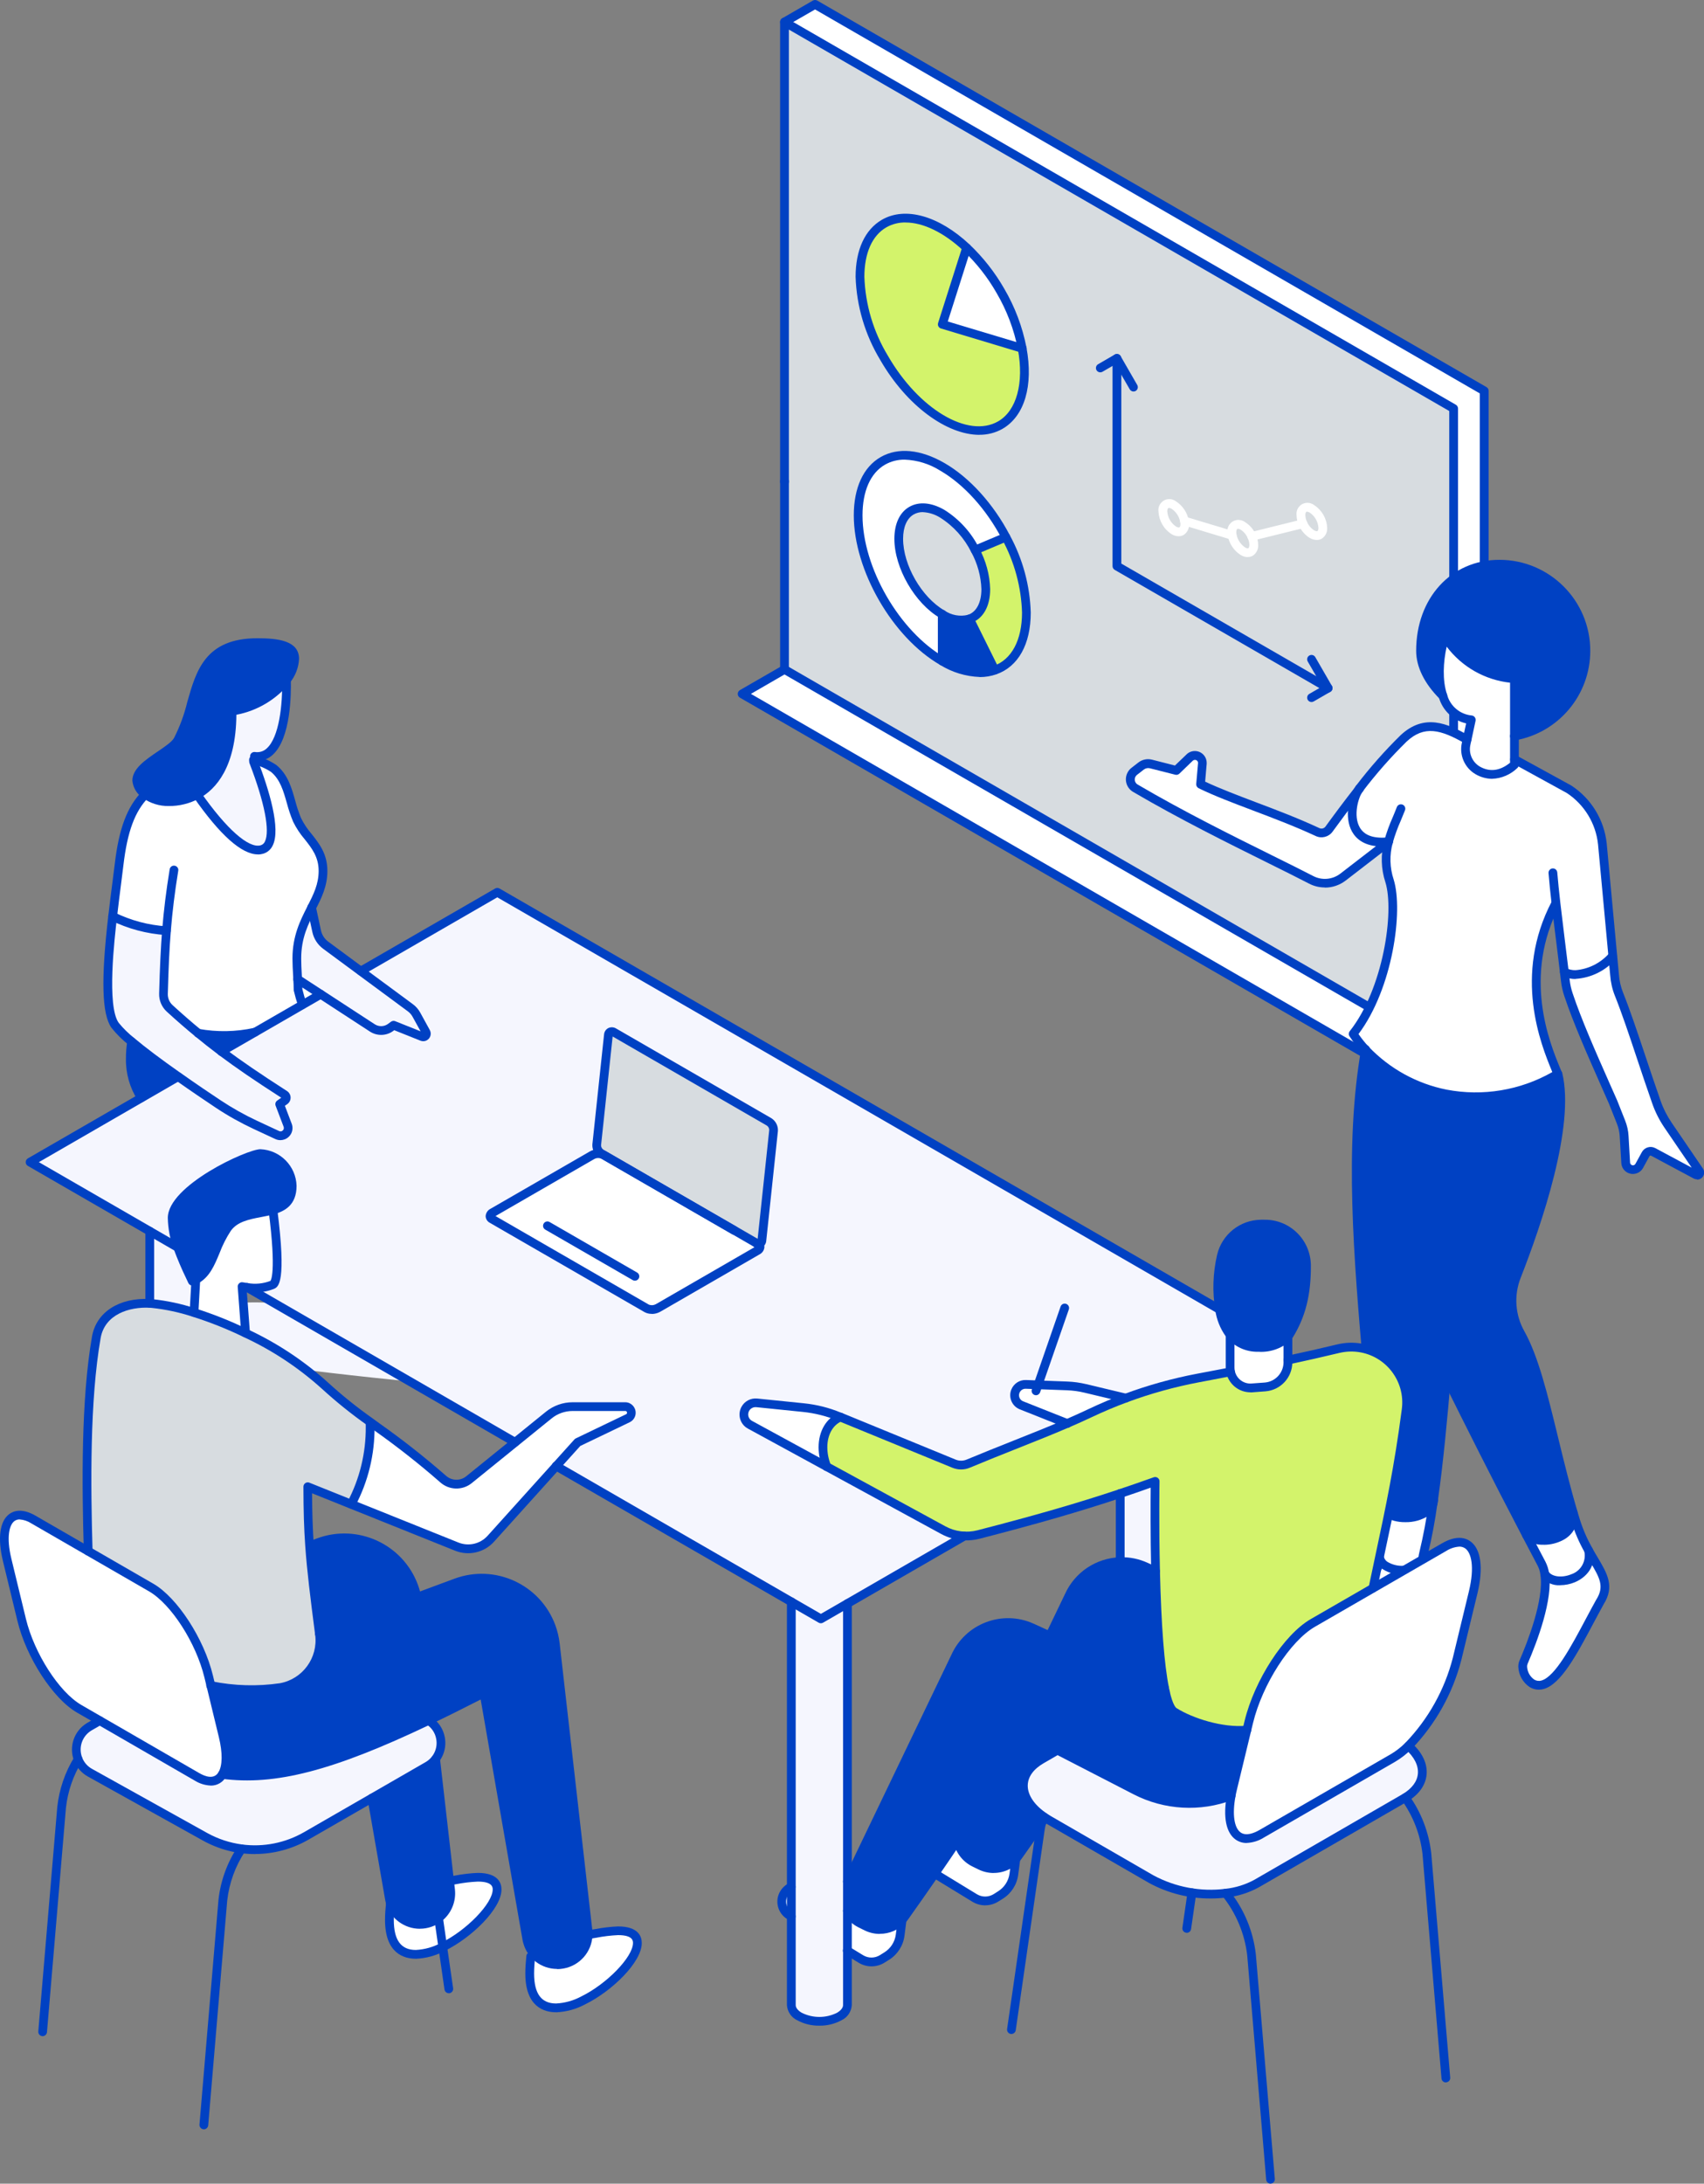 <?xml version="1.0" encoding="UTF-8"?>
<svg id="uuid-3bc8ed17-cc4e-4111-bd8b-426bc079fc75" data-name="レイヤー 2" xmlns="http://www.w3.org/2000/svg" viewBox="0 0 357.33 457.74">
  <rect x="0" y="0" width="357.33" height="457.74" fill="#808080" stroke="none"/>
  <defs>
    <style>
      .uuid-d2576a2a-0639-4ad4-aa0f-b13274133e1a {
        fill: #d3f36b;
      }

      .uuid-51add322-b04c-406c-8319-eaa4b9d5508b {
        fill: #d7dce0;
      }

      .uuid-c39b5184-9edb-45ca-b104-de6312ae8eeb {
        fill: #fff;
      }

      .uuid-8fe6528a-11ae-435f-9938-9b0d83674a35 {
        fill: #f5f6fe;
      }

      .uuid-3af568fa-5326-4093-a07a-add516f4fb41 {
        fill: #0041c3;
      }
    </style>
  </defs>
  <g id="uuid-53e9c184-63e6-4da7-9e30-b6a9c92b8aad" data-name="レイヤー 1">
    <g>
      <path id="uuid-5e77b22a-a6c9-456a-80ab-b0aae3e5cff0" data-name="パス 181455" class="uuid-8fe6528a-11ae-435f-9938-9b0d83674a35" d="M109.97,281.92c-2.98-1.39-5.88-1.45-9.1-1.7-2.87-.22-5.73-.46-8.59-.72l-.48-.04c-.94-1.58-2.6-2.61-4.44-2.74-6.27-.82-12.51-1.75-18.79-2.43-6.2-.67-12.56-1.65-18.8-1.14-.6.03-1.18.27-1.64.66-2.72-.18-5.43-.36-8.15-.55-5.86-.41-7.33,9.48-1.41,10.39,11.67,1.78,23.38,3.33,35.12,4.64,5.71.64,11.43,1.22,17.16,1.74,2.86.26,5.72.51,8.59.74,3.13.25,6.34.83,9.39-.1,3.63-1.1,5.07-6.92,1.14-8.75"/>
      <path id="uuid-e0f0c042-ee2c-494e-880a-8f2542fdc2ac" data-name="パス 183406" class="uuid-c39b5184-9edb-45ca-b104-de6312ae8eeb" d="M311.24,81.94v135.71l-6.41,3.7V85.64L164.51,4.62l6.4-3.7,140.33,81.02Z"/>
      <path id="uuid-1806b961-61f9-48b9-a050-46697dba0aa1" data-name="パス 183407" class="uuid-51add322-b04c-406c-8319-eaa4b9d5508b" d="M164.51,60.59V4.62l140.32,81.02v135.71l-140.32-81.02V60.59ZM262.49,112.43c-.39-.9-1.04-1.66-1.86-2.18-1.27-.74-2.3-.14-2.3,1.32,0,.22.02.44.06.65.27,1.36,1.07,2.56,2.24,3.32,1.26.74,2.29.14,2.29-1.32-.01-.62-.16-1.23-.43-1.79M248.38,109.2c-.27-1.36-1.07-2.56-2.23-3.33-1.27-.73-2.3-.14-2.3,1.33.09,1.62.94,3.09,2.3,3.98,1.26.73,2.29.14,2.29-1.33,0-.22-.02-.43-.06-.65M273.23,109.77c.39.9,1.04,1.66,1.87,2.19,1.26.73,2.29.14,2.29-1.33-.09-1.61-.94-3.09-2.29-3.98-1.27-.73-2.3-.14-2.3,1.33.01.62.16,1.23.43,1.79M209.78,89.11c4.4-2.54,5.92-8.8,4.58-16.09-.83-4.26-2.38-8.34-4.58-12.08-1.9-3.34-4.29-6.38-7.08-9.02-5.91-5.54-12.62-7.76-17.31-5.06-6.74,3.89-6.74,16.49,0,28.16s17.65,17.97,24.39,14.08M215.22,128.4c-.17-5.53-1.64-10.94-4.29-15.8-3.23-6.18-8.01-11.67-13.34-14.75-9.74-5.63-17.64-1.07-17.64,10.18s7.89,24.92,17.64,30.55c4.17,2.41,8.01,2.95,11.03,1.89,4.03-1.4,6.61-5.64,6.61-12.07"/>
      <path id="uuid-b6c5abc8-63f9-44ad-80bf-d07c2d579059" data-name="パス 183408" class="uuid-c39b5184-9edb-45ca-b104-de6312ae8eeb" d="M304.83,221.35l-8.87,5.12-140.33-81.02,8.88-5.12,140.32,81.02Z"/>
      <path id="uuid-9eba4344-6d6d-4ee1-ae4b-fc23eb40df2e" data-name="パス 183409" class="uuid-51add322-b04c-406c-8319-eaa4b9d5508b" d="M275.1,106.66c1.35.88,2.2,2.36,2.29,3.98,0,1.47-1.03,2.06-2.29,1.33-.83-.53-1.48-1.29-1.87-2.19-.27-.56-.41-1.17-.43-1.79,0-1.46,1.03-2.06,2.3-1.33"/>
      <path id="uuid-84da042a-aaf4-4124-b2a1-c0761b7e9d46" data-name="パス 183410" class="uuid-51add322-b04c-406c-8319-eaa4b9d5508b" d="M262.49,112.43c.27.56.42,1.17.43,1.79,0,1.46-1.03,2.06-2.29,1.32-1.16-.76-1.97-1.96-2.24-3.32-.04-.22-.06-.43-.06-.65,0-1.46,1.03-2.06,2.3-1.32.83.53,1.47,1.29,1.86,2.18"/>
      <path id="uuid-f4d35fb9-4dc8-4286-9596-c36dc8d81424" data-name="パス 183411" class="uuid-51add322-b04c-406c-8319-eaa4b9d5508b" d="M248.38,109.2c.04.21.06.43.06.65,0,1.47-1.03,2.06-2.29,1.33-1.36-.88-2.21-2.36-2.3-3.98,0-1.46,1.03-2.06,2.3-1.33,1.16.76,1.96,1.96,2.23,3.33"/>
      <path id="uuid-459cd634-5bbb-4214-bff5-fa778734e9c2" data-name="パス 183412" class="uuid-d2576a2a-0639-4ad4-aa0f-b13274133e1a" d="M214.36,73.02c1.35,7.28-.18,13.54-4.58,16.08-6.73,3.89-17.65-2.42-24.39-14.08s-6.74-24.27,0-28.16c4.69-2.71,11.39-.48,17.31,5.06l-5.11,16.06,16.77,5.03Z"/>
      <path id="uuid-b694ed8b-2e7b-4dba-86a6-8ca71e5dd401" data-name="パス 183413" class="uuid-c39b5184-9edb-45ca-b104-de6312ae8eeb" d="M214.36,73.03l-16.77-5.04,5.11-16.06c2.79,2.64,5.18,5.68,7.08,9.02,2.2,3.74,3.74,7.82,4.58,12.08"/>
      <path id="uuid-f5b66790-22a8-41d7-9cac-cf2241105d20" data-name="パス 183414" class="uuid-d2576a2a-0639-4ad4-aa0f-b13274133e1a" d="M210.93,112.6c2.65,4.86,4.13,10.27,4.29,15.8,0,6.43-2.58,10.67-6.61,12.07l-5.32-10.74h0c2.09-.73,3.42-2.93,3.42-6.25-.09-2.86-.85-5.66-2.22-8.17l6.43-2.71h0Z"/>
      <path id="uuid-f1244b2a-432e-4aec-9860-9bcde3bdc14c" data-name="パス 183415" class="uuid-c39b5184-9edb-45ca-b104-de6312ae8eeb" d="M210.93,112.6h0l-6.44,2.71c-1.56-3.13-3.94-5.77-6.9-7.63-5.04-2.91-9.13-.55-9.13,5.27s4.09,12.9,9.13,15.81v9.83c-9.74-5.63-17.64-19.3-17.64-30.55s7.89-15.81,17.64-10.18c5.33,3.08,10.11,8.57,13.34,14.75"/>
      <path id="uuid-06ef3d11-cfa1-40bf-a253-01b09d7cc38b" data-name="パス 183416" class="uuid-3af568fa-5326-4093-a07a-add516f4fb41" d="M203.3,129.74l5.32,10.73c-3.02,1.06-6.85.52-11.03-1.89v-9.83c2.16,1.25,4.15,1.53,5.71.98h0Z"/>
      <path id="uuid-35d83068-1810-4ca4-ad08-eb9d44b18dcf" data-name="パス 183417" class="uuid-51add322-b04c-406c-8319-eaa4b9d5508b" d="M204.49,115.31c1.37,2.51,2.14,5.31,2.22,8.17,0,3.32-1.33,5.52-3.42,6.25-1.56.55-3.55.27-5.71-.98-5.04-2.91-9.13-9.99-9.13-15.81s4.09-8.18,9.13-5.27c2.96,1.86,5.34,4.5,6.9,7.63"/>
      <path id="uuid-7bd549f3-dfc6-4692-8b8c-6aace0fc3bdb" data-name="パス 183425" class="uuid-3af568fa-5326-4093-a07a-add516f4fb41" d="M304.83,222.26c-.51,0-.92-.41-.92-.91,0-.33.17-.63.46-.8l5.95-3.43V82.47L170.92,1.98l-5.95,3.43c-.44.25-1,.1-1.25-.34-.25-.44-.1-1,.34-1.25l6.4-3.7c.28-.16.63-.16.92,0l140.33,81.02c.28.16.46.47.46.79v135.71c0,.33-.17.63-.46.79l-6.41,3.7c-.14.08-.3.12-.46.12"/>
      <path id="uuid-2a471fb0-a092-4c96-ab5a-163aa3957645" data-name="パス 183426" class="uuid-3af568fa-5326-4093-a07a-add516f4fb41" d="M164.51,141.25c-.51,0-.92-.41-.92-.92h0v-39.47c0-.51.41-.92.92-.92s.92.41.92.92v39.47c0,.51-.41.92-.92.92h0"/>
      <path id="uuid-f16a30db-54bc-4c5d-bf37-a33486e73f2c" data-name="パス 183427" class="uuid-3af568fa-5326-4093-a07a-add516f4fb41" d="M304.83,222.27c-.51,0-.92-.41-.92-.92V86.16L165.43,6.2v94.82c0,.51-.41.92-.92.92s-.92-.41-.92-.92V4.62c0-.51.41-.92.92-.92.16,0,.32.04.46.12l140.32,81.02c.28.16.46.47.46.79v135.71c0,.51-.41.92-.92.92"/>
      <path id="uuid-87776e66-87ae-4357-a6af-621d0da864fc" data-name="パス 183428" class="uuid-3af568fa-5326-4093-a07a-add516f4fb41" d="M295.96,227.39c-.16,0-.32-.04-.46-.12l-140.33-81.02c-.44-.25-.59-.81-.34-1.25.08-.14.2-.26.34-.34l8.88-5.12c.28-.16.63-.16.92,0l140.32,81.02c.44.25.59.81.34,1.25-.08.14-.2.26-.34.34l-8.87,5.12c-.14.08-.3.12-.46.12M157.47,145.45l138.49,79.96,7.04-4.07-138.49-79.96-7.04,4.07Z"/>
      <path id="uuid-ba0584c2-4253-4304-b165-ab9397dd2405" data-name="パス 183429" class="uuid-3af568fa-5326-4093-a07a-add516f4fb41" d="M205.37,91.15c-6.81,0-15.22-6.06-20.77-15.67-3.19-5.28-4.98-11.29-5.18-17.45,0-5.66,1.96-9.9,5.51-11.96,4.91-2.83,11.95-.85,18.39,5.18,2.85,2.71,5.29,5.82,7.25,9.23,2.25,3.83,3.83,8.01,4.68,12.37,1.48,8-.4,14.37-5.02,17.04-1.48.84-3.16,1.27-4.87,1.25M189.91,46.63c-1.42-.02-2.82.33-4.05,1.03-2.96,1.71-4.6,5.39-4.6,10.37.2,5.84,1.9,11.54,4.93,16.54,6.47,11.21,16.84,17.38,23.13,13.75,3.86-2.23,5.45-8.03,4.13-15.12h0c-.81-4.15-2.33-8.14-4.47-11.79-1.86-3.26-4.19-6.23-6.91-8.81-4.15-3.89-8.5-5.96-12.17-5.96"/>
      <path id="uuid-e31cb9e6-0edb-437b-a186-ea44b52f0763" data-name="パス 183430" class="uuid-3af568fa-5326-4093-a07a-add516f4fb41" d="M205.44,141.91c-2.94-.11-5.81-.98-8.31-2.54-9.98-5.76-18.09-19.82-18.09-31.34,0-5.78,2-10.12,5.62-12.21s8.38-1.65,13.39,1.24c5.27,3.04,10.26,8.55,13.7,15.12,2.72,4.99,4.23,10.55,4.4,16.23,0,6.63-2.63,11.34-7.22,12.94-1.12.39-2.29.58-3.47.58M189.72,96.35c-1.45-.02-2.88.34-4.14,1.06-3.04,1.75-4.71,5.53-4.71,10.62,0,10.94,7.71,24.29,17.18,29.76,3.77,2.17,7.41,2.82,10.27,1.82,3.81-1.33,6-5.41,6-11.21-.17-5.38-1.6-10.65-4.19-15.38-3.28-6.26-8.01-11.5-12.99-14.38-2.23-1.4-4.79-2.19-7.42-2.29"/>
      <path id="uuid-c036d4a5-8b89-4890-b5be-c19ab66c07dc" data-name="パス 183431" class="uuid-3af568fa-5326-4093-a07a-add516f4fb41" d="M201.65,130.92c-1.6-.05-3.16-.53-4.52-1.37-5.28-3.05-9.58-10.5-9.58-16.6,0-3.15,1.11-5.54,3.13-6.7s4.64-.94,7.37.64c3.11,1.95,5.62,4.72,7.26,8,1.44,2.64,2.24,5.59,2.33,8.6,0,3.62-1.47,6.21-4.03,7.11-.63.22-1.29.33-1.95.32M193.52,107.35c-.67-.01-1.34.16-1.92.49-1.43.83-2.22,2.64-2.22,5.11,0,5.52,3.89,12.26,8.67,15.02,1.44,1,3.25,1.33,4.95.91,1.78-.62,2.8-2.59,2.8-5.38-.09-2.71-.82-5.37-2.12-7.75h0c-1.48-2.97-3.74-5.49-6.55-7.26-1.09-.68-2.33-1.07-3.61-1.13"/>
      <path id="uuid-0d554d20-f4fb-4151-9383-8c3397373a38" data-name="パス 183432" class="uuid-3af568fa-5326-4093-a07a-add516f4fb41" d="M214.36,73.94c-.09,0-.18-.01-.26-.04l-16.77-5.04c-.49-.15-.76-.66-.61-1.14,0,0,0,0,0-.01l5.11-16.06c.17-.48.69-.73,1.17-.56.46.16.72.65.58,1.12l-4.83,15.18,15.88,4.77c.48.14.76.65.62,1.14-.12.39-.47.66-.88.65"/>
      <path id="uuid-10d029c6-c27a-4fd5-b4e4-28e474095507" data-name="パス 183433" class="uuid-3af568fa-5326-4093-a07a-add516f4fb41" d="M204.49,116.22c-.51,0-.92-.41-.91-.92,0-.37.22-.7.56-.84l6.43-2.71c.47-.2,1,.02,1.2.49.2.47-.02,1-.49,1.2h0l-6.44,2.71c-.11.05-.23.07-.35.07"/>
      <path id="uuid-d7d91eac-1c46-46e8-87d1-5361e12cca4f" data-name="パス 183434" class="uuid-3af568fa-5326-4093-a07a-add516f4fb41" d="M208.62,141.39c-.35,0-.67-.2-.82-.51l-5.32-10.74c-.22-.45-.04-1,.41-1.23.45-.22,1-.04,1.23.41l5.32,10.73c.22.45.04,1-.42,1.23-.13.06-.26.09-.4.09"/>
      <path id="uuid-8d92b793-6848-49da-af1a-f0c26c0be469" data-name="パス 183435" class="uuid-3af568fa-5326-4093-a07a-add516f4fb41" d="M197.59,139.5c-.51,0-.92-.41-.92-.92v-9.83c0-.51.41-.92.92-.92s.92.41.92.92v9.83c0,.51-.41.92-.92.92h0"/>
      <path id="uuid-5d27810f-3c43-436d-8726-b6fe6a05ac08" data-name="パス 183436" class="uuid-3af568fa-5326-4093-a07a-add516f4fb41" d="M278.51,145.15c-.16,0-.32-.04-.46-.12l-44.29-25.57c-.28-.16-.46-.47-.46-.79v-43.55c0-.51.41-.92.92-.92s.92.41.92.92v43.02l43.84,25.31c.44.25.59.82.33,1.25-.16.28-.47.46-.79.46"/>
      <path id="uuid-6299f39e-0e24-473a-8078-6d62451ab8a8" data-name="パス 183437" class="uuid-c39b5184-9edb-45ca-b104-de6312ae8eeb" d="M247.18,112.41c-.53-.01-1.04-.16-1.49-.43-1.64-1.05-2.66-2.83-2.76-4.77-.16-1.26.73-2.41,1.99-2.57.6-.08,1.2.09,1.68.45,1.39.9,2.36,2.33,2.67,3.95.05.27.08.54.08.81.06.91-.37,1.78-1.13,2.28-.32.18-.68.28-1.05.27M245.13,106.48s-.1,0-.14.03c-.11.06-.21.3-.21.69.09,1.29.77,2.46,1.84,3.18.34.2.6.22.71.16s.21-.3.21-.69c0-.16-.02-.32-.05-.48-.22-1.1-.86-2.07-1.79-2.71-.17-.11-.36-.17-.57-.19"/>
      <path id="uuid-f467f545-12df-4971-812f-6033236d7f00" data-name="パス 183438" class="uuid-c39b5184-9edb-45ca-b104-de6312ae8eeb" d="M261.66,116.78c-.53-.01-1.04-.16-1.49-.44-1.4-.89-2.37-2.32-2.68-3.95-.05-.27-.08-.54-.08-.82-.16-1.26.74-2.41,2-2.57.6-.07,1.2.09,1.68.45.99.62,1.77,1.52,2.24,2.59.33.68.5,1.42.51,2.17.06.91-.37,1.78-1.13,2.28-.32.18-.68.28-1.05.27M259.6,110.85s-.1,0-.14.03c-.11.06-.21.3-.21.69,0,.16.02.32.05.48.22,1.1.86,2.07,1.79,2.7.34.2.6.23.7.16s.21-.3.21-.69c-.01-.49-.13-.97-.34-1.41h0c-.31-.73-.83-1.35-1.49-1.78-.17-.11-.37-.18-.57-.19"/>
      <path id="uuid-db543a25-53b0-4302-b215-a509809da973" data-name="パス 183439" class="uuid-c39b5184-9edb-45ca-b104-de6312ae8eeb" d="M276.13,113.19c-.53-.01-1.04-.16-1.49-.43-.99-.62-1.78-1.53-2.24-2.6-.32-.68-.5-1.42-.51-2.17-.16-1.26.73-2.41,1.99-2.57.6-.08,1.2.09,1.68.45,1.64,1.05,2.66,2.83,2.75,4.77.06.91-.37,1.78-1.13,2.28-.32.18-.68.28-1.05.27M274.08,107.26s-.1,0-.14.03c-.11.06-.21.3-.21.69.02.49.13.96.34,1.4.31.73.83,1.35,1.49,1.78.34.2.6.23.71.16s.21-.3.21-.69c-.09-1.29-.77-2.46-1.83-3.18-.17-.11-.37-.17-.57-.19"/>
      <path id="uuid-45e44754-3407-42ff-be35-760c403baf1c" data-name="パス 183440" class="uuid-c39b5184-9edb-45ca-b104-de6312ae8eeb" d="M258.39,113.14c-.09,0-.18-.01-.27-.04l-10.01-3.02c-.48-.15-.76-.66-.61-1.14.15-.48.66-.76,1.14-.61h0l10.01,3.02c.48.15.76.66.61,1.14-.12.39-.47.65-.88.65"/>
      <path id="uuid-ebe64b23-a69a-46b0-8150-da00b8ec87b8" data-name="パス 183441" class="uuid-c39b5184-9edb-45ca-b104-de6312ae8eeb" d="M262.49,113.35c-.51,0-.92-.41-.92-.91,0-.42.29-.79.7-.89l10.74-2.66c.49-.12.99.18,1.11.67s-.18.99-.67,1.11l-10.74,2.66c-.07.02-.15.03-.22.03"/>
      <path id="uuid-471f617d-10f2-47e2-b8e5-a68a3aaa00ac" data-name="パス 183442" class="uuid-3af568fa-5326-4093-a07a-add516f4fb41" d="M275.03,147.16c-.51,0-.92-.41-.92-.92,0-.33.17-.63.46-.79l2.69-1.55-3.03-5.24c-.25-.44-.1-1,.34-1.25.44-.25,1-.1,1.25.34l3.48,6.03c.25.44.1,1-.34,1.25l-3.48,2.01c-.14.08-.3.12-.46.12"/>
      <path id="uuid-318a9726-3656-4be2-9089-faf1547c9002" data-name="パス 183443" class="uuid-3af568fa-5326-4093-a07a-add516f4fb41" d="M237.71,82.07c-.33,0-.63-.17-.8-.46l-3.03-5.24-2.69,1.56c-.44.25-1,.1-1.25-.33-.25-.44-.1-1,.33-1.25l3.48-2.02c.44-.25,1-.1,1.25.33l3.48,6.04c.25.44.1,1-.33,1.25-.14.08-.3.12-.46.12"/>
      <path id="uuid-07bc5505-ce28-403a-8bf6-afee2cae8c67" data-name="パス 183456" class="uuid-c39b5184-9edb-45ca-b104-de6312ae8eeb" d="M356.31,245.41c.18.25.11.6-.14.78-.17.12-.39.13-.58.03l-8.92-4.78c-.57-.3-1.28-.09-1.58.47l-1.34,2.46c-.4.73-1.32,1.01-2.05.6-.46-.25-.76-.72-.79-1.24l-.32-5.57c-.06-1.03-.28-2.04-.67-2.99l-1.63-4.11c-3.75-8.53-7.26-16.21-9.39-22.61-.32-.95-.54-1.93-.65-2.93-.06-.58-.13-1.17-.2-1.77h0c.73.36,1.54.54,2.35.52,3.01-.21,5.81-1.61,7.78-3.89l.37,3.93c.1,1.38.42,2.75.93,4.03,2.34,5.83,4.79,13.92,7.84,22.61.61,1.72,1.44,3.36,2.46,4.87l6.53,9.57Z"/>
      <path id="uuid-b0cd7207-4476-4882-abbe-6dc1083e4929" data-name="パス 183457" class="uuid-c39b5184-9edb-45ca-b104-de6312ae8eeb" d="M326.28,189.3c-8.63,16.39-1.19,31.73.4,35.83-16.67,9.54-32.57,3.3-40.34-5.11-.95-1.02-1.81-2.13-2.57-3.31,7.15-9.04,9.66-25.53,7.63-32.06-.88-2.66-.96-5.51-.23-8.22h0c-9.76,1-8.07-8.52-6.1-11.14.01,0,.02-.02.03-.03,2.84-3.71,5.93-7.21,9.25-10.49,4.45-4.13,8.71-2.37,13.29.26-.06.3-.13.57-.18.82-.53,2.19.44,4.47,2.38,5.62,1.93,1.11,4.64,1.55,7.73-1.16v-1.19l11.47,6.29c3.91,2.59,6.46,6.78,6.95,11.45l2.19,23.54c-1.97,2.28-4.77,3.68-7.78,3.89-.81.02-1.62-.16-2.35-.52h0c-.52-4.52-1.21-9.61-1.76-14.47"/>
      <path id="uuid-79d176f9-0905-47bd-90e7-61e5624fc55c" data-name="パス 183458" class="uuid-c39b5184-9edb-45ca-b104-de6312ae8eeb" d="M333.11,324.99c2.52,4.52,4.82,6.96,2.39,10.8-4.71,8.51-9.63,19.77-14.26,17.07-1.17-.79-1.89-2.1-1.94-3.51,0-.32.05-.64.18-.93,1.85-4.27,5.28-13.14,4.44-18.51,2.03,3.24,10.55.98,9.19-4.92"/>
      <path id="uuid-eb5abc3e-7516-4289-8447-b582dd966656" data-name="パス 183459" class="uuid-c39b5184-9edb-45ca-b104-de6312ae8eeb" d="M333.11,324.99c1.36,5.9-7.16,8.16-9.19,4.92h0c-.1-.74-.32-1.45-.65-2.11-1.1-2.09-2.16-4.09-3.16-6.01,2.72,2.3,10.48,1.09,9.78-4.73.17.56.33,1.12.51,1.67.68,2.17,1.59,4.27,2.72,6.25"/>
      <path id="uuid-e344f626-a6bf-42f1-8d90-e95ae14914e4" data-name="パス 183460" class="uuid-3af568fa-5326-4093-a07a-add516f4fb41" d="M288.84,314.55c-1.48-31.48-7.48-65.96-2.5-94.53,7.78,8.41,23.67,14.65,40.34,5.11,2.67,11-4.46,31.67-8.7,42.46-1.51,3.91-1.2,8.29.86,11.94,4.46,8.02,6.63,22.65,11.04,37.54.7,5.82-7.06,7.03-9.78,4.73-6.72-12.83-11.45-22.32-16.78-33.03-.7,8.03-1.55,17.45-2.71,25.59h0c-.03.24-.07.48-.1.71,0,0,0,.01,0,.02-.29.82-.86,1.51-1.61,1.95-2.58,1.48-5.76,1.48-8.34,0-.94-.51-1.58-1.43-1.72-2.49"/>
      <path id="uuid-312b86ec-94fa-4f5d-b9b3-187a1b480aeb" data-name="パス 183461" class="uuid-3af568fa-5326-4093-a07a-add516f4fb41" d="M332.57,136.42c0,8.81-6.33,16.35-15.01,17.89v-12.04c-6.01-.39-11.45-3.7-14.56-8.85-1.1,3.36-1.75,8.58-.44,12.45h0c-2.74-2.75-4.68-5.98-4.68-9.44,0-10.02,6.51-18.15,16.54-18.15,10.02,0,18.15,8.12,18.15,18.15h0"/>
      <path id="uuid-475058eb-68fe-4dff-9c01-33e133a108aa" data-name="パス 183462" class="uuid-c39b5184-9edb-45ca-b104-de6312ae8eeb" d="M317.57,159.13v1.18c-3.1,2.71-5.8,2.27-7.73,1.16-1.94-1.15-2.91-3.43-2.38-5.62.05-.25.12-.52.18-.82.24-1.07.53-2.43.89-4.14-2.84-.27-5.22-2.28-5.95-5.04-1.31-3.87-.66-9.09.44-12.45,3.11,5.16,8.55,8.46,14.56,8.85v16.87Z"/>
      <path id="uuid-68e97e30-c172-4555-8ae9-6a3053934b32" data-name="パス 183463" class="uuid-c39b5184-9edb-45ca-b104-de6312ae8eeb" d="M300.52,315.08c.03-.23.07-.47.1-.7,0,.24-.03.47-.1.7"/>
      <path id="uuid-8952b9bd-4ce7-4f8b-a415-291d9545cd33" data-name="パス 183464" class="uuid-c39b5184-9edb-45ca-b104-de6312ae8eeb" d="M299.22,332.02c.46,1.97-.5,4-2.32,4.88l-15.37,6.4c-1.13.55-2.46.49-3.54-.15-2.1-1.23-.86-3.57.84-5.3l9.55-8.56c.5-.44.78-1.08.78-1.74v-1.43h.07c.06.9.58,1.71,1.38,2.14,2.07,1.18,4.61,1.18,6.68,0,.41-.25.76-.59,1.03-.99,0,.58.06,1.15.19,1.72l.71,3.04Z"/>
      <path id="uuid-6c6ecb23-9f6d-4d86-999d-72f82d7cd1b1" data-name="パス 183465" class="uuid-c39b5184-9edb-45ca-b104-de6312ae8eeb" d="M298.9,317.04c.75-.44,1.33-1.13,1.61-1.95-.58,3.97-1.24,7.6-1.99,10.58-.13.52-.2,1.05-.21,1.58-.27.4-.62.74-1.03.99-2.07,1.18-4.61,1.18-6.68,0-.8-.43-1.32-1.23-1.38-2.14h-.08c-.01-3.79-.13-7.65-.31-11.56.15,1.06.79,1.98,1.72,2.49,2.58,1.48,5.76,1.48,8.34,0"/>
      <path id="uuid-a9bb6737-5000-42ed-902f-6cad5e43ce66" data-name="パス 183466" class="uuid-c39b5184-9edb-45ca-b104-de6312ae8eeb" d="M291.17,176.44l-9.56,7.37c-1.92,1.48-4.52,1.72-6.67.6-8.47-4.39-23.5-11.36-36.82-19.19-1.03-.58-1.41-1.88-.83-2.92.14-.25.33-.47.55-.65l1.43-1.11c.59-.46,1.35-.61,2.07-.43l5.31,1.35,2.81-2.71c.62-.6,1.61-.58,2.21.04.31.33.47.77.43,1.22l-.38,4.35c6.63,3.22,15.7,5.92,24.55,10.02.84.4,1.84.14,2.39-.61,1.26-1.74,3.65-5,6.39-8.48-1.97,2.62-3.66,12.14,6.1,11.14"/>
      <path id="uuid-475a2d92-0b41-418a-a05c-2901885040cf" data-name="パス 183467" class="uuid-3af568fa-5326-4093-a07a-add516f4fb41" d="M312.9,163.26c-1.24-.02-2.45-.36-3.51-.99-2.28-1.35-3.43-4.03-2.82-6.62.03-.13.06-.27.1-.43l.09-.38c.19-.87.42-1.92.69-3.2-2.77-.64-4.97-2.75-5.73-5.49-1.44-4.23-.66-9.66.43-13.03.16-.48.68-.74,1.16-.59.21.07.39.21.5.4,2.96,4.9,8.12,8.04,13.83,8.41.48.03.86.43.86.91v18.05c0,.26-.11.52-.31.69-1.42,1.38-3.3,2.19-5.28,2.26M303.37,135.56c-.72,3.15-.93,7.06.07,10,.63,2.42,2.7,4.19,5.19,4.42.5.06.86.51.81,1.01,0,.03,0,.06-.01.09-.36,1.71-.65,3.08-.89,4.15l-.09.4c-.03.14-.06.28-.09.42-.44,1.8.35,3.68,1.94,4.63,2.09,1.2,4.22.93,6.36-.79v-16.78c-5.27-.58-10.08-3.31-13.28-7.54"/>
      <path id="uuid-619ba4c3-0219-416a-8e73-305999f7cba2" data-name="パス 183468" class="uuid-3af568fa-5326-4093-a07a-add516f4fb41" d="M277.8,186.03c-1.14,0-2.27-.27-3.28-.8-2.37-1.23-5.21-2.64-8.5-4.27-8.36-4.15-18.76-9.3-28.37-14.94-1.47-.83-1.99-2.7-1.15-4.17.2-.35.46-.66.78-.9l1.43-1.11c.81-.63,1.86-.85,2.86-.6l4.82,1.23,2.45-2.35c.46-.45,1.08-.69,1.72-.69,1.37,0,2.48,1.11,2.48,2.48,0,.07,0,.15,0,.22l-.32,3.72c3.11,1.46,6.76,2.84,10.6,4.3,4.34,1.64,8.84,3.34,13.36,5.44.44.21.97.08,1.27-.32,1.5-2.07,3.82-5.22,6.41-8.51.31-.4.89-.47,1.29-.15.4.31.47.89.15,1.29h0c-2.57,3.26-4.88,6.4-6.37,8.45-.81,1.1-2.29,1.48-3.52.9-4.46-2.07-8.92-3.75-13.23-5.38-4.12-1.56-8.02-3.03-11.32-4.64-.34-.17-.54-.52-.51-.9l.38-4.35c.02-.18-.04-.36-.17-.49-.25-.26-.66-.27-.93-.03l-2.81,2.71c-.23.22-.55.31-.86.23l-5.32-1.35c-.45-.11-.92-.01-1.28.27l-1.43,1.11c-.53.42-.63,1.19-.21,1.73.1.13.23.23.37.31,9.57,5.62,19.94,10.76,28.27,14.89,3.29,1.63,6.14,3.04,8.53,4.28,1.83.95,4.05.75,5.68-.51l9.56-7.37c.41-.3.98-.2,1.28.21.28.39.21.93-.16,1.24l-9.56,7.37c-1.25.96-2.79,1.49-4.37,1.48"/>
      <path id="uuid-eea03d4c-bd6a-469d-bc93-0dc0063dc35f" data-name="パス 183469" class="uuid-3af568fa-5326-4093-a07a-add516f4fb41" d="M285.09,166.18c-.51,0-.92-.41-.92-.92,0-.21.07-.4.2-.57,2.86-3.75,5.98-7.29,9.35-10.59,4.97-4.62,9.83-2.47,14.37.14.44.25.59.81.34,1.25-.25.44-.81.59-1.25.34h0c-5.06-2.9-8.51-3.83-12.21-.38-3.3,3.24-6.36,6.71-9.16,10.39-.17.22-.44.35-.72.35"/>
      <path id="uuid-d0307648-9e31-4600-98a6-d6640fdebbde" data-name="パス 183470" class="uuid-3af568fa-5326-4093-a07a-add516f4fb41" d="M309.41,230.85c-2.16,0-4.3-.21-6.42-.64-6.62-1.33-12.67-4.67-17.33-9.56-.99-1.06-1.88-2.21-2.67-3.43-.21-.33-.19-.75.05-1.06,7.04-8.9,9.39-25.08,7.48-31.22-.93-2.82-1.01-5.85-.24-8.72.48-1.7,1.08-3.36,1.8-4.97.28-.67.57-1.36.84-2.07.18-.47.72-.7,1.19-.52.47.18.7.72.52,1.19-.28.72-.57,1.42-.86,2.11-.68,1.53-1.26,3.11-1.72,4.72-.69,2.54-.62,5.22.21,7.71,2.03,6.54-.2,22.8-7.38,32.37.64.93,1.35,1.81,2.12,2.64,4.39,4.61,10.1,7.76,16.34,9.01,7.59,1.45,15.46.15,22.18-3.68l-.11-.27c-2.24-5.46-8.18-19.96.04-35.58.24-.45.79-.62,1.24-.38.45.24.62.79.38,1.24h0c-7.82,14.87-2.12,28.79.03,34.03.16.4.3.74.42,1.03.16.42,0,.9-.4,1.13-5.38,3.16-11.49,4.86-17.73,4.92"/>
      <path id="uuid-80cc975c-de5a-40d5-83dd-53f4a0696946" data-name="パス 183471" class="uuid-3af568fa-5326-4093-a07a-add516f4fb41" d="M323.92,330.82c-.45,0-.83-.33-.9-.78-.08-.63-.27-1.24-.56-1.81-1.1-2.09-2.16-4.09-3.16-6.01-6.89-13.17-11.7-22.82-16.79-33.04l-.37-.74c-1.4-2.82-2.85-5.72-4.39-8.8-2.62-5.25-.19-21.57,2.17-37.34.51-3.43,1-6.68,1.42-9.72.07-.5.53-.85,1.03-.78.5.07.85.53.78,1.03-.42,3.05-.9,6.3-1.42,9.74-2.1,14.04-4.71,31.52-2.34,36.25,1.54,3.08,2.99,5.98,4.39,8.8l.37.74c5.08,10.21,9.88,19.86,16.77,33.01,1,1.92,2.06,3.92,3.16,6,.38.75.64,1.56.75,2.39.08.5-.27.97-.77,1.04-.05,0-.09.01-.14.01"/>
      <path id="uuid-e0ee19f4-2808-4b19-a337-5146283029c3" data-name="パス 183472" class="uuid-3af568fa-5326-4093-a07a-add516f4fb41" d="M322.68,354.19c-.67,0-1.32-.19-1.89-.53-1.45-.96-2.34-2.56-2.4-4.3,0-.45.08-.89.26-1.3,1.59-3.66,5.19-12.77,4.37-18-.08-.5.26-.97.76-1.05.5-.08.97.26,1.05.76.86,5.5-2.45,14.28-4.5,19.02-.07.18-.11.38-.1.57.05,1.08.6,2.08,1.49,2.71.46.28,1.01.36,1.53.2,2.88-.82,6.3-7.27,9.33-12.97.7-1.32,1.43-2.68,2.14-3.96,0-.02.02-.03.03-.04,1.75-2.78.68-4.59-1.28-7.89-.36-.62-.75-1.27-1.14-1.97-1.16-2.04-2.09-4.19-2.79-6.43-.14-.45-.28-.91-.42-1.37l-.09-.31c-1.59-5.36-2.86-10.59-4.1-15.66-2.18-8.94-4.06-16.66-6.86-21.7-2.2-3.89-2.53-8.56-.92-12.72,4.35-11.07,11.26-31.22,8.67-41.91-.12-.49.19-.99.68-1.1.49-.11.97.18,1.1.67,2.71,11.17-4.31,31.74-8.74,43.01-1.42,3.65-1.12,7.75.81,11.16,2.92,5.25,4.83,13.09,7.04,22.16,1.23,5.04,2.5,10.26,4.07,15.57l.09.31c.14.45.27.9.41,1.35.66,2.11,1.55,4.15,2.64,6.08.38.69.76,1.33,1.12,1.93,2.01,3.39,3.59,6.07,1.26,9.78-.7,1.26-1.41,2.61-2.11,3.91-3.51,6.6-6.82,12.84-10.45,13.87-.34.1-.7.15-1.06.15"/>
      <path id="uuid-d069cfa4-3d8c-4209-bb46-c197cd6bcf01" data-name="パス 183473" class="uuid-3af568fa-5326-4093-a07a-add516f4fb41" d="M300.62,315.28s-.09,0-.13,0c-.5-.07-.85-.53-.78-1.03,0,0,0,0,0,0,1.14-8,1.99-17.38,2.7-25.54.04-.5.47-.88.98-.85.5.04.88.47.85.98,0,0,0,.02,0,.03-.71,8.19-1.56,17.6-2.71,25.64-.06.45-.45.79-.91.79"/>
      <path id="uuid-0c1bfb0e-af0c-4b00-866d-c076b0b84503" data-name="パス 183474" class="uuid-3af568fa-5326-4093-a07a-add516f4fb41" d="M300.52,315.99s-.09,0-.13,0c-.5-.07-.85-.53-.78-1.03l.1-.7c.07-.5.53-.85,1.03-.78.5.07.85.53.78,1.03l-.1.7c-.06.45-.45.79-.91.79"/>
      <path id="uuid-fed5554d-11fc-49ca-a41c-1ffeeae32033" data-name="パス 183475" class="uuid-3af568fa-5326-4093-a07a-add516f4fb41" d="M279.89,344.59c-.83,0-1.65-.22-2.37-.65-.83-.43-1.4-1.23-1.53-2.16-.24-1.8,1.26-3.64,2.18-4.58l.04-.04,9.54-8.56c.3-.27.48-.66.48-1.06,0-.47,0-.94,0-1.42-.01-3.5-.11-7.27-.31-11.53-.43-9.07-1.25-18.58-2.04-27.77-1.97-22.87-4.01-46.52-.44-66.96.05-.5.5-.87,1-.82.5.05.87.5.82,1,0,.04-.01.09-.02.13-3.52,20.2-1.5,43.73.46,66.49.79,9.21,1.61,18.73,2.04,27.84.2,4.28.3,8.08.31,11.6v1.43c0,.93-.4,1.81-1.09,2.42l-9.52,8.54c-1.12,1.15-1.75,2.31-1.65,3.03.06.36.31.67.65.82.82.48,1.82.53,2.68.11l.05-.02,15.34-6.39c1.43-.7,2.18-2.29,1.81-3.84l-.71-3.04c-.15-.63-.22-1.28-.21-1.93,0-.6.09-1.21.23-1.79.83-3.46,1.49-6.96,1.98-10.49.07-.5.54-.85,1.04-.77.5.07.85.54.77,1.04h0c-.49,3.59-1.16,7.15-2.01,10.67-.11.45-.17.9-.18,1.36,0,.5.05,1.01.17,1.5l.71,3.04c.57,2.39-.6,4.85-2.82,5.91-.02,0-.03.01-.05.02l-15.35,6.39c-.63.3-1.31.45-2.01.46"/>
      <path id="uuid-e7fb86cd-f2aa-48e9-ba8e-58c9365425ea" data-name="パス 183476" class="uuid-3af568fa-5326-4093-a07a-add516f4fb41" d="M330.39,205.21c-.96.02-1.91-.2-2.77-.62-.45-.23-.63-.78-.41-1.23.23-.45.78-.63,1.23-.41,0,0,.01,0,.02,0,.6.29,1.26.44,1.93.42,2.75-.22,5.3-1.51,7.1-3.59.35-.36.93-.37,1.3-.02.35.34.37.89.05,1.25-2.14,2.47-5.19,3.98-8.45,4.18"/>
      <path id="uuid-4359e85d-7f8b-4378-a62b-35d96c1857d8" data-name="パス 183477" class="uuid-3af568fa-5326-4093-a07a-add516f4fb41" d="M355.86,247.21c-.24,0-.48-.06-.69-.17l-8.93-4.78c-.12-.07-.28-.02-.34.1l-1.35,2.46c-.64,1.18-2.12,1.61-3.3.97-.74-.4-1.21-1.15-1.26-1.99l-.33-5.57c-.05-.93-.25-1.84-.6-2.7l-1.63-4.11c-.51-1.16-1.03-2.33-1.54-3.49-3.1-7-6.02-13.62-7.86-19.16-.34-1.01-.57-2.06-.69-3.12l-.03-.24c-.06-.49-.11-1-.18-1.51-.24-2.1-.52-4.32-.8-6.58-.32-2.6-.66-5.29-.96-7.89-.27-2.35-.49-4.5-.64-6.4-.04-.5.33-.95.84-.99.5-.04.95.33.99.84.16,1.88.37,4.01.64,6.34.3,2.6.63,5.28.95,7.88.28,2.27.56,4.49.81,6.59.06.51.12,1.02.18,1.52l.03.25c.1.93.31,1.85.61,2.74,1.82,5.46,4.72,12.04,7.8,19,.51,1.16,1.03,2.33,1.56,3.52l1.64,4.14c.42,1.05.67,2.15.73,3.28l.32,5.57c.02.33.31.58.64.56.2-.01.38-.13.48-.3l1.35-2.46c.55-1,1.81-1.38,2.82-.84l7.63,4.09-5.7-8.36c-1.07-1.57-1.94-3.28-2.57-5.08-1.17-3.34-2.25-6.56-3.28-9.66-1.6-4.81-3.12-9.34-4.55-12.91-.55-1.37-.88-2.82-.99-4.3l-2.55-27.45c-.46-4.37-2.85-8.31-6.52-10.75l-11.43-6.27c-.44-.24-.61-.8-.36-1.24s.8-.61,1.24-.36l11.47,6.29s.04.02.06.04c4.14,2.73,6.84,7.18,7.36,12.11l2.56,27.48c.09,1.3.39,2.57.87,3.78,1.45,3.62,2.97,8.18,4.59,13.01,1.04,3.1,2.1,6.31,3.27,9.64.58,1.65,1.37,3.21,2.36,4.66l6.53,9.57c.46.67.29,1.6-.39,2.06-.24.16-.53.25-.82.26"/>
      <path id="uuid-e49f1893-bf06-4cc3-bf23-3f23487cfa5c" data-name="パス 183478" class="uuid-3af568fa-5326-4093-a07a-add516f4fb41" d="M294.72,319.08c-1.64.03-3.26-.41-4.66-1.26-1.18-.66-1.97-1.85-2.14-3.19,0-.09,0-.17,0-.26,0-.51.41-.92.92-.92s.92.41.92.92v.11c.13.77.61,1.43,1.3,1.79,2.28,1.28,5.07,1.28,7.35,0,.56-.32.99-.82,1.23-1.42h0s0-.03.01-.04c.04-.14.06-.29.06-.44,0-.51.41-.92.92-.92.5,0,.91.4.92.91h0c0,.33-.04.65-.13.96v.05c-.37,1.03-1.08,1.9-2.01,2.45-1.41.85-3.02,1.29-4.67,1.26"/>
      <path id="uuid-09371936-21be-41c5-b0ff-486353ced311" data-name="パス 183479" class="uuid-3af568fa-5326-4093-a07a-add516f4fb41" d="M293.95,330.06c-1.35.02-2.68-.34-3.83-1.03-1.07-.59-1.75-1.69-1.8-2.91,0-.51.41-.92.92-.92s.92.41.92.92c.07.59.43,1.1.96,1.37,1.77.99,3.92.99,5.69,0,.3-.18.56-.43.76-.72.04-.07.1-.13.16-.19.37-.34.95-.32,1.29.05.3.32.33.81.06,1.17-.34.49-.77.91-1.28,1.22-1.16.7-2.49,1.06-3.84,1.04"/>
      <path id="uuid-e329b77b-00c5-4d5b-9ba9-1629b9141ee4" data-name="パス 183480" class="uuid-3af568fa-5326-4093-a07a-add516f4fb41" d="M317.57,155.22c-.51,0-.92-.41-.92-.91,0-.45.32-.83.76-.91,9.38-1.65,15.64-10.59,13.99-19.97-1.45-8.24-8.61-14.25-16.97-14.25-9.05,0-15.62,7.25-15.62,17.23,0,2.86,1.53,5.9,4.41,8.8.36.36.36.94,0,1.3-.36.36-.94.36-1.3,0-3.24-3.24-4.95-6.73-4.95-10.09,0-11.05,7.34-19.07,17.45-19.07,10.53,0,19.07,8.55,19.06,19.08,0,9.25-6.65,17.17-15.76,18.77-.05,0-.11.01-.16.01"/>
      <path id="uuid-0b2c080c-4b31-4e40-86ee-b885e66dcace" data-name="パス 183481" class="uuid-3af568fa-5326-4093-a07a-add516f4fb41" d="M323.72,323.81c-1.51.06-2.99-.41-4.2-1.31-.39-.33-.44-.9-.11-1.29s.9-.44,1.29-.11h0c1.33,1.13,4.22,1.18,6.19.12,1.52-.73,2.37-2.38,2.09-4.04-.08-.5.27-.97.77-1.04s.97.27,1.04.77c0,.02,0,.03,0,.05.37,2.41-.86,4.78-3.04,5.88-1.25.65-2.63.99-4.04.98"/>
      <path id="uuid-3b486207-831c-47b8-af37-b96dd81e254d" data-name="パス 183482" class="uuid-3af568fa-5326-4093-a07a-add516f4fb41" d="M327.2,332.3c-1.59.11-3.13-.61-4.05-1.91-.26-.44-.11-1,.33-1.26s1-.11,1.26.33c.73,1.09,2.85,1.33,4.76.54,2.01-.67,3.19-2.75,2.73-4.82-.1-.5.22-.98.72-1.08.48-.09.94.2,1.07.67.83,3.59-1.43,5.93-3.82,6.92-.95.39-1.96.59-2.99.6"/>
      <path id="uuid-6d0a1339-d1d6-43d4-89e6-2e6a2493779f" data-name="パス 183483" class="uuid-3af568fa-5326-4093-a07a-add516f4fb41" d="M289.81,177.44c-3.7,0-5.45-1.63-6.28-3.1-1.7-3.01-.68-7.61.8-9.58.01-.02.02-.03.04-.05.31-.4.88-.47,1.28-.17.35.27.45.74.26,1.13-.04.07-.08.14-.13.2-.96,1.3-2.04,5.11-.65,7.56.96,1.7,2.96,2.4,5.95,2.1.5-.05.95.31,1.01.82s-.31.95-.82,1.01h0c-.48.05-.97.08-1.45.08"/>
      <path id="uuid-ebaa4603-60be-4dae-9138-0b5782b9b082" data-name="パス 183484" class="uuid-c39b5184-9edb-45ca-b104-de6312ae8eeb" d="M302.83,324.32c5.39-3.11,8.12,1.14,6.1,9.49l-3.37,13.93c-1.77,6.87-5.28,13.16-10.2,18.26-.97.96-2.05,1.8-3.22,2.5l-27.53,15.89c-5.05,2.91-7.77-.63-6.43-7.95.09-.5.2-1.01.33-1.54l2.96-12.24.41-1.69c2.02-8.35,8.03-17.65,13.42-20.76l12.61-7.28,14.91-8.6Z"/>
      <path id="uuid-01cd4c50-155c-469a-bb72-c743fbb9d81b" data-name="パス 183485" class="uuid-8fe6528a-11ae-435f-9938-9b0d83674a35" d="M295.35,366c4.04,3.56,3.93,8.03-.67,10.83-.08.05-.16.1-.24.15l-30.95,17.86c-2,1.09-4.19,1.77-6.46,2.01-5.38.66-10.84-.36-15.61-2.93l-21.43-12.37c-.29-.17-.58-.34-.84-.52-5.74-3.76-6.15-9.1-.75-12.22l3.34-1.93,16.38,8.44c6.22,3.21,13.51,3.61,20.04,1.13-1.34,7.32,1.38,10.86,6.43,7.95l27.53-15.89c1.17-.7,2.25-1.54,3.22-2.5"/>
      <path id="uuid-b8de74dc-57c9-4dbb-a435-6bfd1dbce1a7" data-name="パス 183486" class="uuid-d2576a2a-0639-4ad4-aa0f-b13274133e1a" d="M244.38,354.7c-.06-.25-.11-.51-.16-.78-1.18-5.8-1.68-15.67-1.9-24.52-.24-10.08-.09-18.86-.09-18.86-2.47.89-4.89,1.73-7.32,2.54-9.21,3.07-18.39,5.68-29.72,8.6-2.49.64-5.12.32-7.38-.91l-24.43-13.31h0c-.52-1.3-.79-2.67-.8-4.06,0-3,1.41-5.43,3.66-6.33h0l23.8,9.76c.96.4,2.05.4,3.01,0,7.64-3.19,14.38-5.68,20.73-8.42h0c1.62-.7,3.21-1.42,4.79-2.16,2.46-1.17,4.96-2.22,7.51-3.16,4.93-1.83,10-3.24,15.17-4.22,2.33-.44,4.58-.87,6.79-1.3.44,2.09,2.37,3.54,4.5,3.37l2.75-.2c2.7-.2,4.78-2.45,4.78-5.16v-.44c3.45-.73,6.94-1.52,10.6-2.4,6.23-1.49,12.5,2.36,13.98,8.59.33,1.38.4,2.81.22,4.22-1.96,14.9-4.23,24.27-6.96,37.39l-12.61,7.28c-5.39,3.11-11.4,12.41-13.42,20.76l-.41,1.69c-5,.46-11.47-1.45-15.25-3.83-.73-.47-1.34-1.95-1.84-4.13"/>
      <path id="uuid-a92f4a69-90aa-458d-a38d-35544bb5f0ff" data-name="パス 183487" class="uuid-3af568fa-5326-4093-a07a-add516f4fb41" d="M273.96,265.2c.05,5.75-.98,10.51-3.89,15.04-2.27,2.59-9.08,3.44-12.12-.46-1.18-1.54-1.94-3.37-2.21-5.29-.61-3.73-.49-7.55.36-11.23.91-3.88,4.36-6.63,8.34-6.68h.65c4.81-.09,8.78,3.75,8.86,8.56v.05"/>
      <path id="uuid-27709d30-04d6-489b-ac3c-db87c9cb20d2" data-name="パス 183488" class="uuid-c39b5184-9edb-45ca-b104-de6312ae8eeb" d="M270.08,285.12v.44c0,2.71-2.09,4.96-4.78,5.16l-2.75.2c-2.13.16-4.06-1.28-4.5-3.37-.06-.29-.09-.59-.09-.88v-6.89c3.04,3.9,9.85,3.05,12.12.46v4.89Z"/>
      <path id="uuid-5b161a28-43f5-4600-b6ea-bc5523aa3c02" data-name="パス 183489" class="uuid-3af568fa-5326-4093-a07a-add516f4fb41" d="M261.47,362.66l-2.96,12.24c-.13.53-.24,1.05-.33,1.54-6.54,2.49-13.83,2.08-20.04-1.13l-16.38-8.44-6.33-3.26c-.41-.26-.95-.13-1.21.28-.01.02-.03.05-.04.07-2.9,5.75-8.17,14.05-13.34,21.77-1.63,2.43-3.25,4.81-4.79,7.04-2.43,3.53-4.65,6.67-6.32,9.03-.17.24-.35.46-.55.67-1.92,2.04-4.95,2.59-7.46,1.35l-1.26-.62c-1.18-.58-2.14-1.51-2.77-2.66v-6.13l22.63-47.09c2.72-6.12,9.88-8.87,16-6.15.04.02.08.03.11.05,1.26.57,2.49,1.14,3.7,1.7,8.23,3.77,15.46,7.13,23.46,11.34.26.14.52.28.78.42.49,2.18,1.1,3.66,1.84,4.13,3.78,2.38,10.25,4.3,15.25,3.84"/>
      <path id="uuid-e307fd59-d7af-44be-8898-f95bfcb96ac2" data-name="パス 183490" class="uuid-8fe6528a-11ae-435f-9938-9b0d83674a35" d="M217.69,290.28l-2.57-.1c-1.26-.05-2.32.93-2.37,2.18-.04.97.54,1.85,1.44,2.21l9.59,3.81c-6.34,2.74-13.09,5.23-20.73,8.42-.96.4-2.05.41-3.01,0l-23.8-9.76h0l-.28-.11c-2.38-.98-4.9-1.61-7.46-1.87l-9.82-1c-1.35-.14-2.55.84-2.68,2.19-.1.98.4,1.93,1.27,2.4l16.11,8.78h0s24.43,13.32,24.43,13.32c1.36.74,2.87,1.16,4.41,1.22l-24.54,14.17-5.55,3.2-6.21-3.58-49.28-28.45,4.5-4.99,10.54-5.06c.64-.3.91-1.07.6-1.71-.21-.45-.66-.73-1.16-.73h-11.05c-1.82,0-3.59.62-5.01,1.77l-7.07,5.72-56.21-32.46c1.79.31,3.63.12,5.32-.55,1.72-.86.85-9.95.12-15.68,2.3-.66,4.05-1.84,4.05-5.08-.12-3.65-3.03-6.59-6.67-6.75-2.84,0-18.5,7.54-18.5,13.48.04,2.12.44,4.21,1.18,6.2l-5.88-3.4-25.11-14.5,23.34-13.47,7.7-4.45h0c3.09,2.18,6.13,4.24,8.41,5.76,2.48,1.65,5.09,3.11,7.79,4.37l4.56,2.12c.81.37,1.77.02,2.15-.79.18-.4.2-.85.04-1.25l-1.68-4.42,1.09-.78c.33-.24.4-.7.16-1.02-.05-.07-.12-.14-.2-.18-5.02-3.23-9.2-6.02-13.24-9.05l7.03-4.06,9.94-5.74,3.86-2.22,10.84,7.05c1.19.77,2.73.72,3.86-.13l.58-.44,5.97,2.39c.34.14.73-.03.87-.37.07-.18.06-.39-.03-.57l-2.01-3.66c-.31-.58-.75-1.07-1.28-1.46l-10.39-7.66,28.61-16.51,151.46,87.44h0c.27,1.92,1.03,3.75,2.21,5.29v6.89c0,.3.03.59.09.88-2.21.43-4.46.85-6.79,1.3-5.17.97-10.24,2.38-15.17,4.22h0s-8.5-2.03-8.5-2.03c-1.25-.3-2.52-.47-3.8-.52l-6.1-.23ZM162.22,236.95c.03-.73-.34-1.42-.97-1.81l-32.47-18.75c-.6-.35-1.14-.1-1.21.56l-2.45,23.03c-.03.73.34,1.43.97,1.82l27.86,16.09-27.44-15.84c-.75-.35-1.62-.31-2.34.1l-20.84,12.03c-.7.4-.77,1.01-.16,1.35l32.46,18.74c.75.34,1.62.3,2.34-.1l20.84-12.03c.69-.4.77-1.01.16-1.35l-.4-.23c.6.34,1.13.09,1.2-.56l2.45-23.04Z"/>
      <path id="uuid-ef6d0095-0e2a-43dc-bcd5-064d6e2bf793" data-name="パス 183491" class="uuid-c39b5184-9edb-45ca-b104-de6312ae8eeb" d="M244.38,354.7c-.26-.14-.52-.28-.79-.42l.62-.36h0c.05.27.1.53.16.78"/>
      <path id="uuid-43497caf-addd-45af-b115-92d3ce67be67" data-name="パス 183492" class="uuid-3af568fa-5326-4093-a07a-add516f4fb41" d="M244.22,353.91h0l-.62.36c-8-4.22-15.24-7.58-23.46-11.34l4.03-8.38c2.72-6.12,9.88-8.87,16-6.15.04.02.07.03.11.05.69.32,1.37.63,2.05.95.22,8.85.72,18.72,1.9,24.52"/>
      <path id="uuid-10964e02-fad6-42ba-be8b-ab0f2ed61503" data-name="パス 183493" class="uuid-8fe6528a-11ae-435f-9938-9b0d83674a35" d="M242.23,310.53s-.15,8.78.09,18.86l-2.05-.95c-1.68-.77-3.51-1.14-5.36-1.09v-14.29c2.42-.81,4.85-1.65,7.32-2.54"/>
      <path id="uuid-ab4e3ce9-4557-4c77-be4f-2a27b560d3b4" data-name="パス 183494" class="uuid-c39b5184-9edb-45ca-b104-de6312ae8eeb" d="M217.69,290.28l6.1.23c1.28.05,2.55.22,3.8.52l8.5,2.03h0c-2.55.94-5.05,2-7.51,3.17-1.58.75-3.17,1.47-4.79,2.16h0l-9.59-3.81c-1.17-.46-1.74-1.78-1.28-2.95.36-.9,1.24-1.48,2.21-1.44l2.57.1Z"/>
      <path id="uuid-a43f522a-c9bf-46fb-9d3d-6416848ad070" data-name="パス 183495" class="uuid-3af568fa-5326-4093-a07a-add516f4fb41" d="M218.51,381.98c-1.89,2.72-3.59,5.13-4.94,7.04-1.8,2.56-5.2,3.42-8.01,2.02l-1.26-.62c-1.84-.91-3.13-2.66-3.46-4.68,5.17-7.72,10.45-16.02,13.34-21.77.22-.43.74-.6,1.17-.39.02.01.05.03.07.04l6.33,3.26-3.34,1.93c-5.41,3.12-5,8.47.74,12.22h0c-.22.32-.44.64-.65.95"/>
      <path id="uuid-342c0f67-04ee-47e3-9cd5-13d99c52574e" data-name="パス 183496" class="uuid-c39b5184-9edb-45ca-b104-de6312ae8eeb" d="M213.02,389.69l-.42,3.18c-.23,1.81-1.26,3.41-2.8,4.38l-.91.58c-1.38.87-3.13.88-4.52.03l-8.32-5.08c1.54-2.22,3.16-4.6,4.79-7.04.33,2.03,1.62,3.77,3.47,4.68l1.26.62c2.52,1.24,5.54.69,7.47-1.35"/>
      <path id="uuid-51665478-447a-4711-b9a9-b2959702d7b1" data-name="パス 183497" class="uuid-c39b5184-9edb-45ca-b104-de6312ae8eeb" d="M189.18,402.47l-.41,3.18c-.23,1.81-1.26,3.41-2.8,4.38l-.91.58c-1.38.87-3.13.88-4.52.03l-2.83-1.73v-8.36c.63,1.15,1.6,2.08,2.77,2.66l1.26.62c2.51,1.24,5.54.69,7.46-1.35"/>
      <path id="uuid-0e2a9e35-f131-4b95-ab15-810255e9c252" data-name="パス 183498" class="uuid-8fe6528a-11ae-435f-9938-9b0d83674a35" d="M177.69,408.91v11.4c-.1,1.05-.76,1.97-1.72,2.4-2.61,1.33-5.7,1.33-8.31,0-.97-.43-1.63-1.35-1.72-2.4v-84.55l6.21,3.59,5.55-3.2v72.76h0Z"/>
      <path id="uuid-755df8d9-e435-4e43-a4da-9064d38bbdfb" data-name="パス 183499" class="uuid-c39b5184-9edb-45ca-b104-de6312ae8eeb" d="M175.96,296.94l.28.11c-2.25.89-3.66,3.33-3.66,6.33.01,1.39.28,2.77.8,4.06l-16.11-8.78c-1.19-.65-1.63-2.13-.98-3.32.47-.87,1.42-1.37,2.4-1.27l9.82,1c2.56.26,5.08.89,7.46,1.87"/>
      <path id="uuid-ee471eae-0d10-4290-88b6-67bb32e90dac" data-name="パス 183500" class="uuid-c39b5184-9edb-45ca-b104-de6312ae8eeb" d="M165.93,395.53v6.2l-.39-.24c-1.59-.97-2.09-3.04-1.11-4.63.07-.12.16-.24.24-.35.34-.42.77-.76,1.26-.98"/>
      <path id="uuid-f54b962b-c1ad-46b0-b8f9-7b6d19249555" data-name="パス 183501" class="uuid-51add322-b04c-406c-8319-eaa4b9d5508b" d="M161.26,235.15c.62.39.99,1.08.97,1.81l-2.45,23.04c-.07.65-.6.9-1.2.56,0,0,0,0-.01,0l-4.61-2.66-27.86-16.08c-.62-.39-.99-1.08-.97-1.82l2.45-23.03c.07-.65.61-.9,1.21-.56l32.46,18.75Z"/>
      <path id="uuid-d29526f0-be96-463a-b17a-cc630891192f" data-name="パス 183502" class="uuid-c39b5184-9edb-45ca-b104-de6312ae8eeb" d="M158.98,260.79c.6.35.53.96-.16,1.35l-20.84,12.03c-.72.4-1.59.44-2.34.1l-32.47-18.74c-.6-.35-.53-.96.16-1.35l20.84-12.03c.72-.41,1.59-.44,2.34-.1l27.44,15.84,4.61,2.66s0,0,.01,0l.41.24Z"/>
      <path id="uuid-946d7aca-a892-47d6-ac49-3cabe9eedcfb" data-name="パス 183503" class="uuid-c39b5184-9edb-45ca-b104-de6312ae8eeb" d="M129.42,404.92c2.14,0,4.69.66,4.69,2.66,0,4.16-13.09,13.15-18.36,13.15-4.56,0-5.11-7.11-5.11-11.66,0-.62,0-1.21,0-1.74v-.2c.98,3.44,4.57,5.43,8.01,4.45,2.67-.76,4.55-3.14,4.69-5.9,2-.43,4.04-.68,6.08-.74"/>
      <path id="uuid-f35e9d59-37b2-478f-bc64-aca05979574c" data-name="パス 183504" class="uuid-c39b5184-9edb-45ca-b104-de6312ae8eeb" d="M131.13,294.83c.71,0,1.28.57,1.28,1.28,0,.49-.28.94-.73,1.16l-10.54,5.06-4.49,4.99-13.71,15.21c-1.79,2-4.65,2.66-7.14,1.66l-22.14-8.89c2.65-5.01,4.01-10.6,3.95-16.26,0-.34,0-.66-.01-.99,5.3,3.72,10.41,7.71,15.3,11.97,1.54,1.38,3.85,1.43,5.45.14l9.66-7.82,7.07-5.72c1.42-1.15,3.18-1.77,5.01-1.77h11.05Z"/>
      <path id="uuid-399e7d28-c749-46a9-8af1-0bfbf9f18b42" data-name="パス 183505" class="uuid-3af568fa-5326-4093-a07a-add516f4fb41" d="M110.64,407.12c-.07-.22-.12-.44-.16-.67l-8.98-51.59c-4.13,2.12-8,4.05-11.64,5.78-18.91,9.02-31.67,12.85-43.23,11.3.93-1.56,1.06-4.35.17-8.01l-2.57-10.61c4.81.99,9.76,1.13,14.62.41,5.26-.97,8.85-5.89,8.15-11.19,0-.06-.02-.11-.02-.16l20.46-7.58,8.19-3.04c8.05-2.98,16.98,1.12,19.97,9.17.43,1.17.73,2.4.87,3.64l6.84,60.04c.04.35.05.71.03,1.06-.18,3.57-3.22,6.33-6.8,6.15-2.77-.14-5.14-2.02-5.9-4.69"/>
      <path id="uuid-03358af9-7227-4ded-8373-ccf369753c98" data-name="パス 183506" class="uuid-c39b5184-9edb-45ca-b104-de6312ae8eeb" d="M100.2,393.51c2.87,0,4.03,1.03,4.03,2.57,0,3.39-5.68,9.24-11.37,12.03l-.88-6.05c1.81-1.38,2.77-3.62,2.51-5.88l-.22-1.91c1.95-.39,3.93-.64,5.92-.76"/>
      <path id="uuid-d2ee17cc-515f-4230-aeaf-970298e10103" data-name="パス 183507" class="uuid-3af568fa-5326-4093-a07a-add516f4fb41" d="M94.27,394.27l.22,1.91c.26,2.27-.7,4.5-2.51,5.88l-3.91-27.07c-.13-.92-.38-1.82-.77-2.67l-.33-.57,2.72-1.56c.64-.37,1.21-.86,1.66-1.45l2.92,25.53Z"/>
      <path id="uuid-490af547-69c8-457a-9929-9d7c36539ecc" data-name="パス 183508" class="uuid-c39b5184-9edb-45ca-b104-de6312ae8eeb" d="M91.98,402.06l.88,6.05c-1.75.94-3.69,1.47-5.68,1.56-3.19,0-5.53-1.94-5.53-7.21,0-1.18.1-2.4.22-3.58,1,3.11,4.14,4.99,7.35,4.4,1-.18,1.95-.61,2.76-1.23"/>
      <path id="uuid-0a6ef634-dc9b-42df-935b-8ddb8619934d" data-name="パス 183509" class="uuid-3af568fa-5326-4093-a07a-add516f4fb41" d="M88.07,374.99l3.91,27.07c-.81.62-1.75,1.04-2.76,1.23-3.21.59-6.35-1.29-7.35-4.4h0c-.09-.28-.16-.57-.21-.86l-3.68-21.1,8.99-5.18.33.57c.38.85.64,1.75.77,2.67"/>
      <path id="uuid-a0dae6df-64a7-4a4c-acf5-ec5d6c1d76c8" data-name="パス 183510" class="uuid-8fe6528a-11ae-435f-9938-9b0d83674a35" d="M77.98,376.94l-13.78,7.94c-6.55,3.77-14.6,3.82-21.21.15l-24.12-13.42c-2.69-1.48-3.66-4.86-2.18-7.55.47-.86,1.16-1.57,2-2.08l2.22-1.29,20.38,11.77c2.48,1.43,4.34,1.13,5.31-.52,11.57,1.55,24.33-2.28,43.23-11.3,2.61,1.61,3.43,5.03,1.82,7.64-.49.79-1.17,1.45-1.98,1.92l-2.72,1.56-8.99,5.18Z"/>
      <path id="uuid-dc8fb436-d178-4c3a-8689-cec519679305" data-name="パス 183511" class="uuid-8fe6528a-11ae-435f-9938-9b0d83674a35" d="M89.35,216.35c.18.32.06.73-.27.91-.18.1-.38.11-.57.03l-5.97-2.39-.58.44c-1.13.85-2.67.9-3.86.13l-10.84-7.05-4.84-3.15h0c-.07-1.44-.18-2.89-.18-4.32,0-4.65,1.63-7.76,3.12-10.68l1.06,4.94c.26,1.17.93,2.22,1.9,2.93l7.35,5.42,10.39,7.67c.53.39.97.89,1.28,1.46l2.01,3.66Z"/>
      <path id="uuid-99a8c2d4-cf75-41a7-8cb7-4e90a53576b3" data-name="パス 183512" class="uuid-3af568fa-5326-4093-a07a-add516f4fb41" d="M87.43,334.79l-20.46,7.59c-1.06-8.19-1.7-13.36-2.05-18.38h.15s1.73-.65,1.73-.65c8.05-2.98,16.99,1.12,19.97,9.17.28.74.49,1.51.65,2.28"/>
      <path id="uuid-aea0920b-2117-44f5-b1ea-3f09c68c29dd" data-name="パス 183513" class="uuid-51add322-b04c-406c-8319-eaa4b9d5508b" d="M66.97,342.38c0,.05.02.11.02.16.7,5.3-2.89,10.23-8.15,11.19-4.86.72-9.81.58-14.62-.41l-.46-1.9c-1.82-7.5-7.22-15.85-12.05-18.65l-13.23-7.63c-.41-13.97-.59-31.67,1.7-44.8.9-5.21,5.96-7.4,11.22-7.14.15,0,.3.02.45.03,3,.31,5.96.94,8.82,1.89,3.7,1.17,7.32,2.61,10.81,4.31,6.07,2.81,11.69,6.52,16.65,11.01,2.99,2.74,6.15,5.28,9.46,7.61.01.33.01.65.01.99.05,5.66-1.31,11.25-3.95,16.26l-9.12-3.66c.01,4.85.11,8.56.38,12.36.35,5.02.99,10.19,2.05,18.38"/>
      <path id="uuid-c8032ff0-927d-4fe9-ae1f-ec6f901b6800" data-name="パス 183514" class="uuid-c39b5184-9edb-45ca-b104-de6312ae8eeb" d="M62.43,205.26l4.84,3.15-3.86,2.22v-.02c-.35-1.03-.65-2.08-.91-3.13,0-.74-.04-1.48-.08-2.23h0Z"/>
      <path id="uuid-73ee6032-17de-4266-950e-48692eebac07" data-name="パス 183515" class="uuid-c39b5184-9edb-45ca-b104-de6312ae8eeb" d="M34.89,195.1c-3.92-.25-7.75-1.26-11.27-3,.47-4.07,1-7.91,1.34-10.84.84-7.17,2.48-11.65,5.51-14.74,1.42,1.03,3.14,1.57,4.89,1.53,2.09.03,4.15-.48,5.98-1.47,3.45,4.95,9.59,12.66,13.6,11.49,4.2-1.22.6-12.3-1.75-18.41l.09-.36c1.47.35,2.87.95,4.12,1.79,3.23,2.65,3.28,7.17,4.91,10.79,1.67,3.69,5.43,5.62,5.43,10.7,0,2.95-1.14,5.25-2.38,7.69h0c-1.48,2.92-3.12,6.04-3.12,10.69,0,1.44.1,2.89.18,4.32.04.74.07,1.49.08,2.23.25,1.05.56,2.1.89,3.13v.02s-9.93,5.74-9.93,5.74v-.02c-2.19.46-4.41.7-6.63.71-1.78,0-3.55-.16-5.3-.49-1.93-1.59-3.9-3.29-5.97-5.19-.86-.79-1.33-1.91-1.3-3.07.13-4.98.31-9.16.63-13.22"/>
      <path id="uuid-ff02357c-e796-46af-ad88-21a4258a4671" data-name="パス 183516" class="uuid-8fe6528a-11ae-435f-9938-9b0d83674a35" d="M60.3,235.89c.32.83-.1,1.77-.94,2.09-.41.15-.86.14-1.25-.04l-4.56-2.12c-2.7-1.26-5.31-2.72-7.79-4.37-2.28-1.52-5.33-3.58-8.41-5.76h0c-3.53-2.49-7.13-5.14-9.74-7.33-1.29-1.01-2.45-2.16-3.48-3.43-2.34-3.31-1.57-13.63-.5-22.83,3.52,1.74,7.35,2.75,11.27,3-.32,4.06-.5,8.24-.63,13.22-.03,1.16.44,2.28,1.3,3.07,2.08,1.9,4.04,3.61,5.97,5.19,1.65,1.36,3.27,2.63,4.9,3.86,4.04,3.03,8.22,5.82,13.24,9.05.34.22.44.67.22,1.01-.05.08-.11.14-.18.19l-1.09.78,1.68,4.43Z"/>
      <path id="uuid-d1bd8d1e-10a9-4fb2-87cb-299fa338d9de" data-name="パス 183517" class="uuid-3af568fa-5326-4093-a07a-add516f4fb41" d="M60.06,142.59c-2.86,3.5-6.92,5.81-11.39,6.49v.39c0,9.4-3.06,14.75-7.33,17.11-1.83.99-3.89,1.5-5.98,1.47-1.75.04-3.47-.5-4.89-1.53-.99-.65-1.64-1.7-1.79-2.88,0-3.36,7.22-5.99,8.62-8.49,4.7-8.4,2.34-20.44,16.69-20.44,5.1,0,7.82.8,7.82,3.41-.1,1.64-.71,3.21-1.76,4.47"/>
      <path id="uuid-413ae2c3-ad3b-4b9f-b923-a215f2bffa7e" data-name="パス 183518" class="uuid-8fe6528a-11ae-435f-9938-9b0d83674a35" d="M60.06,142.59c.14,5.21-.64,16.75-6.7,15.96l-.18.71s.07.02.11.03l-.09.36c2.35,6.11,5.96,17.19,1.75,18.41-4.01,1.17-10.14-6.54-13.6-11.49,4.27-2.36,7.33-7.71,7.33-17.11v-.39c4.47-.68,8.52-2.99,11.39-6.49"/>
      <path id="uuid-ca5aa9d9-260c-48af-9e15-6e450579dd00" data-name="パス 183519" class="uuid-3af568fa-5326-4093-a07a-add516f4fb41" d="M54.62,241.81c3.64.16,6.55,3.1,6.67,6.75,0,3.24-1.75,4.42-4.05,5.08-3.2.91-7.45.82-9.59,3.85-2.76,3.92-3.06,8.9-6.59,10.75-.23.12-.47.23-.72.32-1.13-2.3-2.14-4.66-3.04-7.06-.74-1.99-1.13-4.08-1.18-6.2,0-5.95,15.66-13.48,18.5-13.48"/>
      <path id="uuid-be298541-3344-4fa3-b111-7a1a5dcce720" data-name="パス 183520" class="uuid-c39b5184-9edb-45ca-b104-de6312ae8eeb" d="M51.8,269.87c-.64-.09-1.04-.18-1.04-.18l.73,9.73h0c-3.49-1.69-7.11-3.13-10.81-4.3l.38-6.87h0c3.53-1.85,3.84-6.83,6.59-10.75,2.13-3.03,6.39-2.94,9.59-3.85.73,5.73,1.6,14.82-.12,15.68-1.69.67-3.53.86-5.32.55"/>
      <path id="uuid-4dc396d2-4096-4384-91f5-5917ea08b4c3" data-name="パス 183521" class="uuid-3af568fa-5326-4093-a07a-add516f4fb41" d="M53.46,216.36v.02s-7.02,4.06-7.02,4.06c-1.64-1.23-3.26-2.5-4.9-3.86,1.75.33,3.52.49,5.3.49,2.23,0,4.45-.24,6.62-.71"/>
      <path id="uuid-e4a065cc-abb3-4c38-8eb2-67f32ab01eaa" data-name="パス 183522" class="uuid-c39b5184-9edb-45ca-b104-de6312ae8eeb" d="M46.79,363.93c.89,3.66.76,6.44-.17,8.01-.97,1.64-2.83,1.95-5.31.52l-20.38-11.77-4.34-2.51c-4.84-2.79-10.23-11.14-12.05-18.65l-3.02-12.51c-1.82-7.5.64-11.32,5.48-8.52l11.5,6.64,13.22,7.63c4.84,2.8,10.24,11.15,12.05,18.65l.46,1.9,2.56,10.61Z"/>
      <path id="uuid-6bcd49f8-a0ca-47b4-887a-3cb4060a4774" data-name="パス 183523" class="uuid-8fe6528a-11ae-435f-9938-9b0d83674a35" d="M41.06,268.24h0s-.38,6.88-.38,6.88c-2.86-.95-5.82-1.58-8.82-1.89-.15-.01-.3-.02-.45-.03v-15.1l5.88,3.4c.89,2.4,1.91,4.76,3.04,7.06.25-.09.49-.19.72-.32"/>
      <path id="uuid-9c9809d4-b345-42a8-85fa-d8a886d047dd" data-name="パス 183524" class="uuid-3af568fa-5326-4093-a07a-add516f4fb41" d="M37.34,225.68l-7.7,4.45v-.02c-1.58-2.46-2.38-5.33-2.31-8.25,0-1.18.1-2.35.27-3.52,2.61,2.2,6.21,4.85,9.74,7.33"/>
      <path id="uuid-3928e715-5457-4b93-90bb-7f01cfebcef0" data-name="パス 183525" class="uuid-3af568fa-5326-4093-a07a-add516f4fb41" d="M171.81,424.62c-1.61.03-3.2-.36-4.61-1.12-1.26-.59-2.09-1.81-2.18-3.19v-84.54c0-.51.41-.92.92-.92s.92.41.92.92v84.54c0,.56.46,1.14,1.27,1.61,2.33,1.16,5.07,1.16,7.39,0,.8-.47,1.27-1.05,1.27-1.61v-84.16c0-.51.4-.92.91-.92.51,0,.92.4.92.91h0v84.17c-.09,1.38-.92,2.61-2.18,3.19-1.42.76-3.01,1.15-4.61,1.12"/>
      <path id="uuid-29fb9145-089e-40a4-98ef-6dd2c0004b87" data-name="パス 183526" class="uuid-3af568fa-5326-4093-a07a-add516f4fb41" d="M255.74,275.4c-.16,0-.32-.04-.46-.12l-151-87.18-28.15,16.25c-.44.25-1,.1-1.25-.34s-.1-1,.34-1.25h0l28.61-16.51c.28-.16.63-.16.92,0l151.46,87.44c.44.25.59.82.33,1.25-.16.28-.47.46-.79.46"/>
      <path id="uuid-fb7989ed-160d-4329-bbb9-b7f3e6631536" data-name="パス 183527" class="uuid-3af568fa-5326-4093-a07a-add516f4fb41" d="M234.91,328.27c-.51,0-.92-.41-.92-.92v-14.29c0-.51.41-.92.92-.92s.92.41.92.92v14.29c0,.51-.41.92-.92.92"/>
      <path id="uuid-72727fe4-8799-4f4e-b16f-14791fce94bc" data-name="パス 183528" class="uuid-3af568fa-5326-4093-a07a-add516f4fb41" d="M31.41,274.12c-.51,0-.92-.41-.92-.92v-15.1c0-.51.41-.92.92-.92s.92.41.92.92v15.1c0,.51-.41.92-.92.92h0"/>
      <path id="uuid-0da11299-4b73-49ae-bd95-a763db26cd17" data-name="パス 183529" class="uuid-3af568fa-5326-4093-a07a-add516f4fb41" d="M40.68,276.04h-.05c-.51-.03-.89-.46-.86-.97l.38-6.87c.03-.51.46-.89.96-.86.51.03.89.46.87.96l-.38,6.87c-.03.49-.43.87-.91.87"/>
      <path id="uuid-5781e910-e280-4a9d-bf3c-be008e57249c" data-name="パス 183530" class="uuid-3af568fa-5326-4093-a07a-add516f4fb41" d="M53.16,355.12c-3.05-.02-6.1-.32-9.1-.89-.5-.06-.86-.52-.79-1.03.06-.5.52-.86,1.03-.79.03,0,.07.01.1.02,4.7.96,9.54,1.1,14.29.41,4.78-.87,8.04-5.35,7.4-10.17l-.03-.18c-1-7.76-1.69-13.25-2.05-18.42-.26-3.65-.37-7.36-.38-12.42,0-.51.41-.92.91-.92.12,0,.23.02.34.07l31.26,12.55c2.13.85,4.57.29,6.11-1.42l18.21-20.2c.08-.09.18-.16.28-.21l10.54-5.06c.16-.06.25-.24.2-.41-.03-.17-.18-.29-.35-.28h-11.04c-1.61,0-3.18.55-4.43,1.57l-16.72,13.54c-1.95,1.59-4.77,1.52-6.64-.17-4.41-3.86-9.02-7.48-13.8-10.86l-1.44-1.05c-3.34-2.36-6.53-4.92-9.55-7.68-4.89-4.42-10.43-8.08-16.41-10.85-3.45-1.68-7.03-3.1-10.68-4.26-2.8-.92-5.69-1.54-8.62-1.85-.14-.01-.28-.02-.41-.03-4.21-.22-9.41,1.33-10.29,6.38-2.27,13.05-2.1,30.7-1.69,44.62.01.51-.38.93-.89.94s-.93-.38-.94-.89c-.41-14-.59-31.78,1.71-44.99.89-5.12,5.66-8.22,12.17-7.89.15,0,.31.02.47.03,3.07.32,6.09.96,9.02,1.93,3.75,1.19,7.4,2.64,10.94,4.36,6.16,2.86,11.85,6.62,16.88,11.17,2.96,2.71,6.09,5.22,9.37,7.53l1.44,1.05c4.83,3.41,9.49,7.08,13.94,10.97,1.2,1.08,3.01,1.13,4.26.11l16.72-13.54c1.58-1.27,3.55-1.97,5.58-1.97h11.04c1.21,0,2.19,1,2.18,2.22,0,.83-.48,1.59-1.23,1.96l-10.38,4.98-18.09,20.07c-2.05,2.28-5.31,3.03-8.16,1.89l-30-12.04c.03,4.34.14,7.66.37,10.94.36,5.12,1.04,10.58,2.04,18.33v.05s.02.09.03.14c.76,5.78-3.16,11.15-8.9,12.18-1.93.33-3.89.49-5.85.48"/>
      <path id="uuid-e1409071-ec49-4a1b-8584-2a9b2aa04d62" data-name="パス 183531" class="uuid-3af568fa-5326-4093-a07a-add516f4fb41" d="M87.43,335.71c-.44,0-.81-.31-.9-.73-1.62-7.91-9.35-13.01-17.26-11.39-.73.15-1.45.35-2.15.61l-1.73.64c-.48.16-1-.1-1.16-.58-.15-.46.07-.96.52-1.14l1.73-.64c8.52-3.16,17.99,1.19,21.15,9.71.29.79.52,1.6.69,2.42.1.5-.22.98-.72,1.08,0,0,0,0,0,0-.06.01-.12.02-.18.02"/>
      <path id="uuid-78936049-6e18-4a54-ae6a-f180d91ae29e" data-name="パス 183532" class="uuid-3af568fa-5326-4093-a07a-add516f4fb41" d="M81.87,399.8c-.39,0-.74-.25-.87-.63-.11-.32-.19-.65-.24-.99l-3.68-21.09c0-.05-.01-.1-.01-.16,0-.51.4-.92.91-.92.46,0,.86.34.92.8l3.67,21.05c.04.24.1.48.18.72.16.48-.1,1-.58,1.16,0,0,0,0,0,0-.09.03-.19.05-.29.05"/>
      <path id="uuid-0c93cae5-02c5-4552-8047-2f2c7d328aa0" data-name="パス 183533" class="uuid-3af568fa-5326-4093-a07a-add516f4fb41" d="M88.05,404.31c-3.22,0-6.07-2.08-7.05-5.15-.14-.49.15-.99.63-1.13.46-.13.95.12,1.11.57.94,2.93,4.08,4.54,7.01,3.6,2.53-.81,4.13-3.29,3.83-5.93l-3.14-27.43c-.04-.5.34-.95.84-.99.48-.04.91.3.98.78l3.14,27.44c.28,2.58-.8,5.13-2.86,6.71-1.29.99-2.86,1.52-4.48,1.52"/>
      <path id="uuid-292520ca-6aef-4c21-bd3e-bffdafc9674c" data-name="パス 183534" class="uuid-3af568fa-5326-4093-a07a-add516f4fb41" d="M53.44,388.65c-3.81,0-7.56-.98-10.89-2.83l-24.12-13.42c-1.32-.73-2.35-1.9-2.9-3.31-1.14-2.94,0-6.27,2.7-7.9l2.23-1.29c.44-.25,1-.1,1.25.33s.1,1-.33,1.25l-2.23,1.28c-1.93,1.18-2.74,3.56-1.92,5.67.39,1.01,1.13,1.85,2.08,2.37l24.12,13.42c2.27,1.26,4.75,2.08,7.32,2.42,4.49.59,9.06-.31,12.99-2.57l25.48-14.68c1.72-.98,2.63-2.95,2.25-4.9-.23-1.28-1.01-2.41-2.12-3.08-.43-.26-.57-.82-.31-1.26.26-.43.82-.57,1.26-.31,0,0,0,0,.01,0,1.56.95,2.63,2.52,2.96,4.31.52,2.71-.74,5.45-3.14,6.82l-25.48,14.68c-3.42,1.96-7.29,2.99-11.22,2.99"/>
      <path id="uuid-e5c2a826-0757-40bc-96a5-4318315db761" data-name="パス 183535" class="uuid-3af568fa-5326-4093-a07a-add516f4fb41" d="M116.83,412.73c-3.3,0-6.19-2.19-7.08-5.36-.08-.25-.14-.51-.18-.76l-8.77-50.36c-3.92,2-7.38,3.72-10.56,5.23-20.3,9.69-32.57,12.88-43.75,11.38-.5-.07-.85-.53-.79-1.03.07-.5.53-.85,1.03-.79,10.79,1.45,22.77-1.7,42.72-11.22,3.46-1.64,7.26-3.53,11.62-5.77.45-.23,1-.05,1.23.4.04.08.07.17.09.26l8.98,51.59c.03.19.07.37.13.55.83,2.96,3.9,4.68,6.86,3.85,2.3-.65,3.93-2.69,4.05-5.07.01-.31,0-.61-.03-.92l-6.84-60.03c-.91-8.02-8.16-13.78-16.18-12.87-1.17.13-2.32.41-3.43.82l-28.64,10.62c-.44.17-.94-.02-1.16-.44-.23-.44-.06-.98.38-1.21,0,0,.01,0,.02,0,.03-.02.08-.04.11-.05l28.65-10.62c8.52-3.16,17.99,1.19,21.15,9.71.46,1.24.77,2.54.92,3.85l6.84,60.04c.04.4.06.81.04,1.21-.16,3.43-2.67,6.29-6.05,6.9-.45.08-.91.13-1.37.13"/>
      <path id="uuid-b3d4a6ac-143e-410f-a1d1-a6fc9f514abf" data-name="パス 183536" class="uuid-3af568fa-5326-4093-a07a-add516f4fb41" d="M51.49,280.34c-.48,0-.88-.37-.91-.85l-.73-9.73c-.04-.5.34-.94.84-.98.09,0,.19,0,.28.02,0,0,.37.09.95.16,1.61.28,3.26.13,4.79-.46.02-.03,1.32-1.45-.38-14.74-.06-.5.29-.96.79-1.03.5-.06.96.29,1.03.79,1.96,15.32.22,16.2-.62,16.62-1.83.74-3.82.97-5.77.65l.65,8.57c.04.5-.34.94-.84.98h-.07"/>
      <path id="uuid-a21e17dd-4fbe-4a9d-9965-3a711701f4e9" data-name="パス 183537" class="uuid-3af568fa-5326-4093-a07a-add516f4fb41" d="M40.33,269.48c-.36,0-.68-.21-.83-.53l-.44-.94c-.98-2.02-1.86-4.09-2.64-6.21-.77-2.08-1.19-4.28-1.23-6.5,0-6.79,16.62-14.4,19.41-14.4,4.15.17,7.46,3.52,7.59,7.66,0,4.08-2.52,5.33-4.71,5.96-.85.24-1.78.42-2.67.59-2.48.47-5.04.95-6.42,2.91-.95,1.46-1.74,3.02-2.35,4.65-1.09,2.63-2.12,5.11-4.57,6.39-.27.14-.55.27-.84.37-.1.03-.2.05-.31.05M54.61,242.73c-2.6,0-17.58,7.49-17.58,12.57.04,2.02.42,4.01,1.13,5.9.75,2.05,1.61,4.07,2.57,6.03l.05.12c1.76-1,2.6-3.04,3.58-5.38.66-1.76,1.51-3.43,2.54-5,1.8-2.57,4.87-3.15,7.58-3.66.89-.17,1.74-.33,2.51-.55,2.09-.6,3.39-1.51,3.39-4.2-.13-3.14-2.62-5.66-5.76-5.83"/>
      <path id="uuid-6f2017b7-ce87-445b-bbab-014e74c76df4" data-name="パス 183538" class="uuid-3af568fa-5326-4093-a07a-add516f4fb41" d="M73.66,316.21c-.51,0-.92-.41-.92-.91,0-.16.04-.32.12-.46,2.58-4.87,3.89-10.3,3.84-15.81,0-.33,0-.64-.01-.96l.92-.04h.92c.01.32.01.65.01,1,.06,5.82-1.34,11.57-4.07,16.71-.16.29-.47.46-.8.46"/>
      <path id="uuid-2a0db02b-7660-4364-b545-efe5b6b40a78" data-name="パス 183540" class="uuid-3af568fa-5326-4093-a07a-add516f4fb41" d="M87.18,410.59c-2.41,0-6.44-1.06-6.44-8.13,0-1.22.1-2.48.22-3.66.04-.5.48-.88.99-.84.47.04.84.44.84.91h0v.09c-.11,1.14-.21,2.35-.21,3.49,0,4.24,1.51,6.3,4.61,6.3,1.85-.09,3.65-.6,5.27-1.47,5.38-2.63,10.86-8.29,10.86-11.21,0-.41,0-1.65-3.12-1.65-1.54.07-3.06.25-4.57.55-.39.07-.8.13-1.21.2-.51.08-.98-.27-1.05-.78,0-.04,0-.08,0-.12,0-.47.35-.86.81-.91.39-.06.78-.13,1.16-.19,1.61-.31,3.24-.51,4.87-.57,4.31,0,4.95,2.18,4.95,3.48,0,4.03-6.28,10.11-11.89,12.86-1.88,1.01-3.95,1.57-6.08,1.66"/>
      <path id="uuid-6fed7349-f189-404b-9d89-80619358875b" data-name="パス 183540" class="uuid-3af568fa-5326-4093-a07a-add516f4fb41" d="M116.6,421.81c-2.41,0-6.44-1.06-6.44-8.13,0-1.22.1-2.48.22-3.66.04-.5.48-.88.99-.84.47.04.84.44.84.91h0v.09c-.11,1.14-.21,2.35-.21,3.49,0,4.24,1.51,6.3,4.61,6.3,1.85-.09,3.65-.6,5.27-1.47,5.38-2.63,10.86-8.29,10.86-11.21,0-.41,0-1.65-3.12-1.65-1.54.07-3.06.25-4.57.55-.39.07-.8.13-1.21.2-.51.08-.98-.27-1.05-.78,0-.04,0-.08,0-.12,0-.47.35-.86.81-.91.39-.06.78-.13,1.16-.19,1.61-.31,3.24-.51,4.87-.57,4.31,0,4.95,2.18,4.95,3.48,0,4.03-6.28,10.11-11.89,12.86-1.88,1.01-3.95,1.57-6.08,1.66"/>
      <path id="uuid-9c7def8b-7cdb-429b-a4f8-e32b5ebd2156" data-name="パス 183541" class="uuid-3af568fa-5326-4093-a07a-add516f4fb41" d="M46.44,221.35c-.51,0-.92-.41-.92-.91,0-.33.17-.63.46-.8l20.83-12.02c.44-.25,1-.09,1.25.35.24.43.1.98-.33,1.23l-20.83,12.02c-.14.08-.3.12-.46.12"/>
      <path id="uuid-6a491c20-89a4-4a16-87ab-cf91069fb29a" data-name="パス 183542" class="uuid-3af568fa-5326-4093-a07a-add516f4fb41" d="M172.14,340.27c-.16,0-.32-.04-.46-.12l-55.49-32.03c-.45-.24-.62-.79-.38-1.24.24-.45.79-.62,1.24-.38.02.01.04.02.06.03l55.03,31.77,29.63-17.11c.44-.25,1-.1,1.25.34.25.44.1,1-.34,1.25h0l-30.09,17.37c-.14.08-.3.12-.46.12"/>
      <path id="uuid-8a44ac49-b07b-4146-b8b2-fb51163fa5d2" data-name="パス 183543" class="uuid-3af568fa-5326-4093-a07a-add516f4fb41" d="M108.01,303.24c-.16,0-.32-.04-.46-.12l-56.21-32.46c-.43-.24-.59-.77-.37-1.21.22-.45.77-.64,1.22-.41,0,0,0,0,0,0l.06.03,56.21,32.46c.44.25.59.81.34,1.25-.16.28-.47.46-.8.46"/>
      <path id="uuid-807305f1-4767-4a45-b7cd-69a07dc63cd1" data-name="パス 183544" class="uuid-3af568fa-5326-4093-a07a-add516f4fb41" d="M37.3,262.41c-.16,0-.32-.04-.46-.12l-30.99-17.89c-.44-.25-.59-.81-.33-1.25.08-.14.2-.25.33-.33l31.04-17.92c.44-.25,1-.1,1.25.33.25.44.1,1-.33,1.25h0l-29.66,17.13,29.62,17.1c.44.25.59.81.34,1.25-.16.28-.47.46-.8.46"/>
      <path id="uuid-4dc2769a-d429-4ee8-bc44-555ca85f2fdc" data-name="パス 183545" class="uuid-3af568fa-5326-4093-a07a-add516f4fb41" d="M44.18,374.29c-1.18-.05-2.33-.41-3.33-1.03l-24.72-14.28c-5.02-2.9-10.62-11.52-12.48-19.22l-3.03-12.51c-1.16-4.78-.68-8.38,1.31-9.86.98-.73,2.74-1.27,5.52.33l24.72,14.27c5.02,2.91,10.62,11.53,12.48,19.23l3.03,12.51c.91,3.76.82,6.85-.27,8.69-.64,1.18-1.88,1.9-3.22,1.88M4.14,318.5c-.4-.01-.79.11-1.12.35-1.04.78-1.76,3.28-.62,7.96l3.03,12.51c1.76,7.28,6.97,15.38,11.62,18.07l24.72,14.28c1.34.78,3.14,1.37,4.06-.19.83-1.4.86-4.07.07-7.32l-3.03-12.51c-1.76-7.28-6.97-15.38-11.62-18.07l-13.22-7.63-11.5-6.64c-.72-.46-1.54-.74-2.39-.8"/>
      <path id="uuid-07bb611b-ed72-4ef3-9c16-e048e39372b2" data-name="パス 183546" class="uuid-3af568fa-5326-4093-a07a-add516f4fb41" d="M53.94,159.51c-.23,0-.47-.02-.7-.05-.5-.06-.86-.52-.79-1.03.06-.5.52-.86,1.03-.79h0c.9.14,1.81-.14,2.47-.77,2.58-2.33,3.34-9.14,3.2-14.27l.92-.03h.92c.07,2.79.02,12.21-3.81,15.66-.87.82-2.03,1.27-3.23,1.27"/>
      <path id="uuid-a481f1b0-4ded-454f-94eb-0f9e647a974e" data-name="パス 183547" class="uuid-3af568fa-5326-4093-a07a-add516f4fb41" d="M35.36,168.96c-1.95.03-3.87-.57-5.45-1.72-1.22-.82-2.01-2.14-2.15-3.61,0-2.49,2.71-4.33,5.33-6.11,1.45-.98,2.95-2,3.41-2.83,1.22-2.4,2.15-4.94,2.78-7.56,1.86-6.56,3.78-13.34,14.7-13.34,4.32,0,8.73.51,8.73,4.32-.09,1.84-.77,3.6-1.94,5.02-2.82,3.49-6.79,5.86-11.2,6.7-.09,10.97-4.28,15.6-7.8,17.54-1.97,1.07-4.18,1.62-6.42,1.59M53.99,135.63c-9.54,0-11.11,5.57-12.94,12.01-.67,2.76-1.66,5.43-2.95,7.96-.67,1.2-2.28,2.29-3.98,3.45-2.12,1.45-4.53,3.08-4.53,4.6.15.89.67,1.67,1.43,2.15,1.26.9,2.78,1.37,4.34,1.34,1.93.03,3.84-.44,5.53-1.36h0c4.48-2.48,6.86-8.12,6.86-16.31v-.39c0-.45.32-.83.76-.9,4.24-.64,8.09-2.82,10.81-6.13.92-1.11,1.47-2.48,1.58-3.92,0-1.29-.84-2.49-6.9-2.49"/>
      <path id="uuid-01cf1d76-d029-497c-a0c7-8a2e9f4c4210" data-name="パス 183548" class="uuid-3af568fa-5326-4093-a07a-add516f4fb41" d="M63.4,211.54c-.4,0-.75-.26-.87-.63-.38-1.16-.68-2.21-.91-3.2-.02-.07-.02-.14-.03-.21,0-.75-.04-1.49-.08-2.19l-.05-.95c-.06-1.12-.13-2.28-.13-3.43,0-4.77,1.66-8.04,3.13-10.92l.09-.18c.23-.45.78-.63,1.23-.4s.63.78.4,1.23l-.09.18c-1.44,2.83-2.93,5.75-2.93,10.09,0,1.1.06,2.23.12,3.32l.05.95c.03.65.07,1.41.08,2.16.22.91.5,1.88.85,2.96.16.48-.11,1-.59,1.16-.09.03-.18.04-.28.04"/>
      <path id="uuid-5bf53e5d-539d-4c1e-9bb1-f72734732fb7" data-name="パス 183549" class="uuid-3af568fa-5326-4093-a07a-add516f4fb41" d="M65.36,191.17c-.51,0-.92-.41-.92-.92,0-.14.03-.29.1-.41,1.17-2.31,2.28-4.48,2.28-7.27,0-2.94-1.41-4.72-2.9-6.61-.97-1.13-1.79-2.37-2.45-3.71-.53-1.27-.97-2.58-1.32-3.91-.72-2.53-1.39-4.92-3.3-6.52-1.16-.76-2.44-1.32-3.79-1.64-.03,0-.05-.01-.07-.02-.49-.08-.82-.55-.74-1.04,0,0,0,0,0,0,.09-.5.57-.84,1.07-.75.07.01.13.03.2.05,1.56.37,3.04,1.02,4.38,1.91.03.02.05.04.07.05,2.39,1.96,3.18,4.76,3.94,7.46.32,1.25.73,2.47,1.22,3.66.6,1.2,1.34,2.31,2.22,3.33,1.62,2.05,3.3,4.17,3.3,7.75,0,3.23-1.26,5.7-2.48,8.1-.16.31-.47.5-.82.5"/>
      <path id="uuid-f902cd29-1bfc-4a02-94c3-7ec49fcff72e" data-name="パス 183550" class="uuid-3af568fa-5326-4093-a07a-add516f4fb41" d="M58.79,239c-.37,0-.73-.08-1.07-.24l-4.56-2.12c-2.74-1.28-5.39-2.76-7.91-4.44-2.04-1.36-5.14-3.45-8.38-5.73-.02-.01-.04-.03-.06-.04-4.17-2.93-7.47-5.42-9.8-7.38-1.35-1.06-2.57-2.27-3.64-3.61-2.01-2.84-2.22-10.08-.66-23.46.27-2.39.57-4.73.84-6.79.19-1.47.36-2.84.51-4.05.88-7.48,2.6-12.04,5.76-15.27.35-.36.93-.37,1.3-.01.36.35.37.93.01,1.3-2.85,2.91-4.42,7.16-5.25,14.2-.14,1.21-.32,2.59-.51,4.07-.26,2.06-.56,4.39-.83,6.77-.54,4.61-2.17,18.65.34,22.19.98,1.21,2.1,2.3,3.33,3.26,2.28,1.92,5.52,4.36,9.62,7.24.02.01.04.03.07.04,3.24,2.29,6.35,4.39,8.4,5.74,2.44,1.62,5.01,3.06,7.67,4.3l4.56,2.12c.26.13.56.08.77-.12.21-.19.28-.5.18-.77l-1.68-4.42c-.15-.39-.01-.83.32-1.07l.86-.61c-5.69-3.66-9.49-6.26-13.07-8.94-1.74-1.31-3.36-2.58-4.94-3.89-1.95-1.6-3.92-3.31-6.01-5.22-1.05-.97-1.63-2.34-1.59-3.77.15-5.56.34-9.53.63-13.27.34-4.18.84-8.25,1.58-12.79.08-.5.55-.84,1.05-.75s.84.55.75,1.05c-.73,4.49-1.23,8.51-1.56,12.64-.3,3.71-.48,7.64-.63,13.17-.03.9.34,1.76,1,2.37,2.07,1.89,4.01,3.58,5.94,5.16,1.56,1.29,3.15,2.54,4.87,3.83,3.59,2.69,7.41,5.3,13.18,9.01.46.3.75.81.76,1.36.01.54-.24,1.05-.68,1.37l-.52.37,1.43,3.76c.5,1.31-.16,2.77-1.47,3.27-.29.11-.59.16-.89.17"/>
      <path id="uuid-cef65074-2802-4f9c-8555-09e06fc06d94" data-name="パス 183551" class="uuid-3af568fa-5326-4093-a07a-add516f4fb41" d="M54.08,179.1c-3.4,0-7.93-4.03-13.49-12-.31-.4-.24-.98.16-1.28.4-.31.98-.24,1.28.16.02.02.04.05.05.07,5.38,7.7,10.08,11.87,12.59,11.14.39-.12.72-.4.88-.78,1.1-2.23-.07-8.21-3.23-16.42-.18-.47.05-1,.53-1.18.47-.18,1,.05,1.18.53,2.4,6.24,4.89,14.4,3.16,17.89-.39.84-1.12,1.47-2.01,1.73-.36.1-.74.16-1.11.15"/>
      <path id="uuid-a3069fcb-1989-462c-9710-1fe6252fbbe1" data-name="パス 183552" class="uuid-3af568fa-5326-4093-a07a-add516f4fb41" d="M29.63,231.03c-.31,0-.6-.16-.77-.42-1.66-2.61-2.51-5.65-2.45-8.74,0-1.22.1-2.44.28-3.65.07-.5.53-.85,1.03-.78.5.07.85.53.78,1.03,0,0,0,.01,0,.02-.17,1.12-.26,2.25-.26,3.38-.07,2.74.68,5.44,2.16,7.76.27.43.15.99-.28,1.27-.15.09-.32.14-.49.14"/>
      <path id="uuid-ea4c8867-4432-4f29-86bf-09ce325e523b" data-name="パス 183553" class="uuid-3af568fa-5326-4093-a07a-add516f4fb41" d="M46.83,217.99c-1.84,0-3.67-.17-5.47-.51-.5-.1-.82-.58-.72-1.08.1-.49.57-.81,1.06-.72,3.83.69,7.76.62,11.57-.21.5-.1.98.21,1.09.71s-.21.98-.71,1.09h0c-2.24.48-4.52.72-6.81.72"/>
      <path id="uuid-41d36d49-3019-45cf-9e73-692292d824c5" data-name="パス 183554" class="uuid-3af568fa-5326-4093-a07a-add516f4fb41" d="M34.89,196.01h-.07c-4.03-.26-7.97-1.31-11.59-3.09-.46-.21-.66-.76-.45-1.22.15-.32.47-.53.83-.53h0c.14,0,.29.03.41.1,3.41,1.68,7.13,2.67,10.93,2.91.5.03.89.47.85.97-.03.49-.44.86-.92.86"/>
      <path id="uuid-f702f750-9c10-41c6-a9ab-dda345f3c1c2" data-name="パス 183555" class="uuid-3af568fa-5326-4093-a07a-add516f4fb41" d="M88.77,218.26c-.21,0-.41-.04-.6-.11l-5.5-2.2-.17.13c-1.44,1.08-3.4,1.14-4.91.17l-15.67-10.21c-.42-.28-.54-.85-.26-1.27.28-.42.84-.54,1.26-.27l15.67,10.21c.87.56,1.99.52,2.81-.1l.58-.43c.26-.19.59-.24.89-.12l5.33,2.13-1.68-3.05c-.25-.46-.6-.86-1.02-1.16l-17.74-13.1c-1.15-.85-1.94-2.08-2.25-3.47l-1.06-4.95c-.01-.06-.02-.13-.02-.19,0-.51.4-.92.91-.92.45,0,.84.33.91.77l1.05,4.9c.21.96.75,1.8,1.54,2.38l17.74,13.1c.64.47,1.16,1.07,1.54,1.76l2.01,3.66c.42.77.14,1.73-.63,2.15-.23.13-.49.19-.75.2"/>
      <path id="uuid-cdd27f9d-d9dd-437f-9189-fed57a7648aa" data-name="パス 183556" class="uuid-3af568fa-5326-4093-a07a-add516f4fb41" d="M136.66,275.41c-.52.01-1.02-.11-1.48-.35l-32.47-18.74c-.52-.27-.85-.8-.87-1.38.04-.67.43-1.27,1.03-1.56l20.83-12.02c1.01-.57,2.23-.61,3.27-.09l27.43,15.84c.44.25.59.81.34,1.25-.25.44-.81.59-1.25.34l-27.44-15.84c-.47-.18-.99-.15-1.42.09l-20.72,11.96,32.18,18.58c.47.17.99.14,1.43-.1l20.71-11.96-.12-.07c-.44-.25-.59-.81-.33-1.25.25-.44.81-.59,1.25-.33l.4.23c.52.27.85.8.87,1.38-.04.67-.43,1.26-1.03,1.56l-20.83,12.03c-.55.3-1.16.46-1.78.45"/>
      <path id="uuid-ed27acbe-724e-4e91-a47a-638251eddf99" data-name="パス 183557" class="uuid-3af568fa-5326-4093-a07a-add516f4fb41" d="M133.15,268.46c-.16,0-.32-.04-.46-.12l-18.35-10.59c-.44-.25-.59-.81-.34-1.25.25-.44.81-.59,1.25-.34l18.35,10.59c.44.25.59.81.34,1.25-.16.28-.47.46-.8.46"/>
      <path id="uuid-43083d1b-1b14-42fa-af15-bf09ba6c6b17" data-name="パス 183558" class="uuid-3af568fa-5326-4093-a07a-add516f4fb41" d="M159.09,261.62c-.33,0-.65-.09-.94-.25l-.04-.02-32.47-18.75c-.94-.57-1.48-1.61-1.42-2.7l2.45-23.03c.04-.58.37-1.09.88-1.36.55-.26,1.19-.22,1.7.11l32.46,18.75c.94.57,1.48,1.61,1.42,2.7l-2.45,23.04c-.04.57-.37,1.08-.87,1.36-.23.12-.47.18-.73.17M128.47,217.28l-2.43,22.81c.01.37.2.72.51.92l32.33,18.67,2.43-22.82c-.01-.37-.2-.72-.51-.92l-32.33-18.67Z"/>
      <path id="uuid-412a5d62-dbc5-412d-b138-a0d3b7118e69" data-name="パス 183559" class="uuid-3af568fa-5326-4093-a07a-add516f4fb41" d="M261.43,386.33c-.83.01-1.63-.24-2.31-.71-2.03-1.43-2.68-4.75-1.84-9.34.1-.57.22-1.09.34-1.6l3.37-13.93c2.07-8.55,8.28-18.12,13.85-21.34l27.53-15.89c3.05-1.76,4.96-1.18,6.03-.38,2.18,1.63,2.7,5.59,1.42,10.87l-3.37,13.93c-1.81,7.03-5.41,13.48-10.45,18.7-1.02,1.01-2.16,1.9-3.4,2.64l-27.53,15.89c-1.09.7-2.35,1.09-3.64,1.15M305.99,324.21c-.96.07-1.9.38-2.71.9l-27.53,15.89c-5.2,3-11.02,12.06-12.99,20.18l-3.37,13.93c-.12.48-.22.96-.32,1.49-.68,3.74-.27,6.55,1.09,7.52,1.14.8,2.79.16,3.98-.53l27.53-15.89c1.11-.66,2.13-1.46,3.04-2.37h0c4.8-4.98,8.23-11.12,9.95-17.82l3.37-13.93c1.27-5.26.45-8.09-.74-8.98-.38-.27-.83-.41-1.3-.4"/>
      <path id="uuid-9cbc0d75-d935-4dd7-81ee-0af9002dc69c" data-name="パス 183560" class="uuid-3af568fa-5326-4093-a07a-add516f4fb41" d="M253.94,397.96c-4.53.03-8.99-1.08-12.96-3.24l-21.43-12.37c-.3-.17-.61-.36-.9-.56-3.27-2.14-5.04-4.85-4.96-7.62.07-2.42,1.59-4.6,4.28-6.16l3.34-1.93c.44-.25,1-.1,1.25.33.25.44.1,1-.34,1.25h0l-3.34,1.93c-2.15,1.24-3.31,2.84-3.36,4.62-.06,2.08,1.45,4.28,4.15,6.04.26.18.54.34.8.5l21.42,12.37c4.6,2.47,9.86,3.46,15.04,2.82,2.14-.23,4.22-.87,6.11-1.9l30.94-17.87c.09-.05.15-.09.21-.12,1.92-1.17,3-2.63,3.14-4.25.15-1.7-.77-3.52-2.58-5.12-.38-.33-.42-.91-.08-1.29.33-.38.91-.42,1.29-.08,2.27,2,3.4,4.36,3.2,6.66-.2,2.22-1.58,4.17-3.99,5.64-.08.05-.18.12-.29.17l-30.92,17.85c-2.11,1.15-4.42,1.87-6.8,2.13-1.07.13-2.14.2-3.22.2"/>
      <path id="uuid-6fb226ea-2f4e-4ad7-b74e-7ae1cb4c45c7" data-name="パス 183561" class="uuid-3af568fa-5326-4093-a07a-add516f4fb41" d="M243.6,355.19c-.51,0-.92-.41-.92-.91,0-.33.17-.63.46-.8l.62-.36c.44-.25,1-.1,1.25.33.25.44.1,1-.33,1.25l-.62.36c-.14.08-.3.12-.46.12"/>
      <path id="uuid-1f085544-7f4a-4f96-8bcb-4eb9a24b5569" data-name="パス 183562" class="uuid-3af568fa-5326-4093-a07a-add516f4fb41" d="M266.43,457.74c-.48,0-.87-.37-.91-.84l-3.98-47.05c-.54-4.55-2.35-8.86-5.22-12.43-.32-.39-.25-.97.14-1.29.39-.32.97-.25,1.29.14,0,0,0,0,0,.01,3.11,3.85,5.05,8.5,5.6,13.41l3.98,47.05c.04.5-.33.95-.84.99,0,0,0,0,0,0-.03,0-.05,0-.08,0"/>
      <path id="uuid-6095120a-3833-4546-b8cb-18f04de92a5e" data-name="パス 183563" class="uuid-3af568fa-5326-4093-a07a-add516f4fb41" d="M303.19,436.52c-.48,0-.87-.36-.91-.84l-3.98-47.05c-.47-4.07-1.97-7.95-4.36-11.28-.29-.41-.19-.99.22-1.28s.99-.19,1.28.22c2.58,3.59,4.19,7.78,4.69,12.17l3.98,47.05c.04.5-.33.95-.84.99h-.08"/>
      <path id="uuid-3de62e1e-c2d5-479b-92ae-62b51a32aecf" data-name="パス 183564" class="uuid-3af568fa-5326-4093-a07a-add516f4fb41" d="M212.1,426.37s-.09,0-.13-.01c-.5-.07-.85-.54-.78-1.04h0l6.05-41.9c.08-.58.21-1.16.38-1.72.13-.41.28-.82.46-1.21.21-.46.76-.66,1.22-.44.46.21.66.76.44,1.22-.15.32-.27.64-.37.98-.15.47-.25.95-.32,1.43l-6.05,41.9c-.07.45-.45.78-.91.78"/>
      <path id="uuid-bda95f53-1f14-4df0-98fb-06f0d9ae137f" data-name="パス 183565" class="uuid-3af568fa-5326-4093-a07a-add516f4fb41" d="M248.86,405.15s-.09,0-.13-.01c-.5-.07-.85-.54-.78-1.04h0l1.08-7.47c.07-.5.53-.86,1.03-.79.5.07.86.53.79,1.03,0,0,0,.02,0,.03l-1.08,7.47c-.06.45-.45.79-.91.79"/>
      <path id="uuid-f5fc52aa-2037-4da9-b2d6-580e5028b42b" data-name="パス 183566" class="uuid-3af568fa-5326-4093-a07a-add516f4fb41" d="M177.69,395.33c-.51,0-.92-.41-.92-.92,0-.14.03-.27.09-.4l22.63-47.09c2.94-6.57,10.65-9.52,17.22-6.58.03.01.06.03.1.04l.92.42c.94.43,1.87.86,2.79,1.28,8.09,3.7,15.44,7.11,23.51,11.37.26.13.51.27.77.41.45.23.64.78.41,1.23-.15.31-.47.51-.82.51h0c-.15,0-.3-.04-.44-.11-.26-.14-.52-.28-.77-.41-8.03-4.23-15.36-7.63-23.42-11.32-.92-.42-1.85-.85-2.79-1.28l-.92-.42c-5.62-2.57-12.27-.1-14.84,5.53-.02.04-.03.08-.05.11l-22.64,47.11c-.15.32-.47.52-.83.52"/>
      <path id="uuid-66438fb7-0d51-41b5-a72e-251e00351caf" data-name="パス 183567" class="uuid-3af568fa-5326-4093-a07a-add516f4fb41" d="M184.51,405.39c-1.11,0-2.2-.25-3.2-.74l-1.26-.62c-1.34-.66-2.45-1.72-3.17-3.04-.24-.45-.07-1,.38-1.24.44-.23.98-.07,1.22.36.54.99,1.37,1.78,2.37,2.28l1.26.62c2.15,1.05,4.74.58,6.39-1.16.17-.18.33-.37.47-.57,2.19-3.09,4.32-6.12,6.31-9.02,1.64-2.38,3.25-4.74,4.78-7.03,4.83-6.97,9.26-14.21,13.28-21.67.44-.88,1.52-1.24,2.4-.8.04.02.07.04.11.06l22.69,11.68c5.99,3.08,13,3.48,19.3,1.08.47-.18,1,.06,1.18.53s-.06,1-.53,1.18h0c-6.78,2.58-14.34,2.15-20.79-1.17l-22.71-11.7-.03-.02c-4.05,7.52-8.52,14.8-13.38,21.83-1.54,2.29-3.15,4.66-4.8,7.05-2,2.9-4.13,5.94-6.33,9.04-.19.27-.41.53-.64.77-1.38,1.46-3.31,2.29-5.32,2.28"/>
      <path id="uuid-3c402b87-c0cb-45c7-847f-6ca973537a2c" data-name="パス 183568" class="uuid-3af568fa-5326-4093-a07a-add516f4fb41" d="M287.91,333.84c-.06,0-.13,0-.19-.02-.5-.1-.81-.59-.71-1.09.5-2.39.98-4.66,1.45-6.86,2.1-9.83,3.91-18.32,5.5-30.47.78-5.85-3.34-11.22-9.19-12-1.3-.17-2.61-.1-3.89.2-3.5.84-6.97,1.63-10.62,2.41-.49.11-.98-.21-1.09-.71-.11-.49.21-.98.7-1.09,3.63-.77,7.09-1.56,10.58-2.4,6.73-1.61,13.48,2.54,15.09,9.27.36,1.49.44,3.03.23,4.55-1.61,12.22-3.42,20.74-5.53,30.61-.47,2.2-.95,4.46-1.45,6.85-.09.43-.46.73-.9.73"/>
      <path id="uuid-5b1e2d85-7816-4bd8-9ac8-4dd9fce61697" data-name="パス 183569" class="uuid-3af568fa-5326-4093-a07a-add516f4fb41" d="M259.88,363.65c-4.98-.12-9.85-1.51-14.15-4.05-.94-.6-1.65-2.09-2.24-4.7-.06-.26-.11-.53-.17-.81-.99-4.88-1.64-13.18-1.91-24.67-.18-7.72-.14-14.74-.11-17.58-2.1.75-4.1,1.44-6.09,2.1-8.76,2.92-17.67,5.49-29.78,8.61-1.06.27-2.15.39-3.24.34-1.68-.07-3.33-.53-4.81-1.33l-24.43-13.31c-.44-.24-.61-.8-.37-1.24.24-.44.8-.61,1.24-.37l24.43,13.31c2.05,1.12,4.45,1.41,6.72.83,12.07-3.11,20.94-5.67,29.66-8.58,2.36-.79,4.75-1.62,7.3-2.53.48-.17,1,.08,1.17.55.04.1.06.22.05.33,0,.09-.15,8.88.09,18.82.28,11.38.91,19.58,1.88,24.36.05.27.1.52.15.76.67,2.94,1.31,3.48,1.44,3.56,3.38,2.14,9.67,4.16,14.67,3.7.5-.05.95.32,1,.83s-.32.95-.83,1c-.55.05-1.11.07-1.68.07"/>
      <path id="uuid-816c17a1-cb83-494b-b135-cd2355754c51" data-name="パス 183570" class="uuid-3af568fa-5326-4093-a07a-add516f4fb41" d="M173.38,308.35c-.15,0-.3-.04-.44-.11l-16.11-8.78c-1.63-.89-2.23-2.93-1.34-4.56.65-1.19,1.94-1.87,3.29-1.74l9.81,1c2.65.27,5.25.92,7.71,1.94l.28.11c.47.19.7.73.5,1.2s-.73.7-1.2.5l-.28-.13c-2.3-.95-4.73-1.55-7.21-1.81l-9.81-1c-.42-.04-.83.09-1.15.36-.64.55-.72,1.52-.17,2.16.12.14.27.26.43.35l16.11,8.78c.44.24.61.8.37,1.24-.16.3-.47.48-.81.48"/>
      <path id="uuid-1113bf46-deb8-4e7a-ac19-defbab837584" data-name="パス 183571" class="uuid-3af568fa-5326-4093-a07a-add516f4fb41" d="M201.54,308.03c-.64,0-1.26-.13-1.85-.37l-23.8-9.76c-.47-.19-.69-.73-.5-1.2s.73-.69,1.2-.5h0l23.8,9.76c.74.31,1.57.31,2.31,0,3.48-1.45,6.75-2.75,9.92-4.01,3.78-1.5,7.35-2.92,10.8-4.41.46-.2,1,.01,1.2.48.2.46-.01,1-.48,1.2-3.47,1.5-7.06,2.92-10.85,4.43-3.16,1.25-6.42,2.55-9.89,4-.59.25-1.22.38-1.86.38"/>
      <path id="uuid-d9959daa-0366-4c65-a04b-4bafc145e394" data-name="パス 183572" class="uuid-3af568fa-5326-4093-a07a-add516f4fb41" d="M223.78,299.31c-.51,0-.92-.41-.92-.91,0-.37.22-.7.56-.84,1.64-.71,3.24-1.43,4.76-2.15,2.51-1.19,5.06-2.27,7.58-3.2,4.98-1.85,10.1-3.27,15.31-4.26l1.64-.31c1.75-.33,3.46-.66,5.15-.98.5-.1.98.23,1.07.73.1.5-.23.98-.73,1.07-1.69.33-3.4.65-5.15.99l-1.64.31c-5.12.97-10.14,2.36-15.02,4.17-2.48.91-4.98,1.97-7.44,3.13-1.54.73-3.16,1.46-4.82,2.17-.11.05-.24.07-.36.08"/>
      <path id="uuid-ed95a4f8-3c24-4ed7-b255-337be16a1070" data-name="パス 183573" class="uuid-3af568fa-5326-4093-a07a-add516f4fb41" d="M262.22,291.86c-2.45,0-4.56-1.72-5.07-4.11h0c-.07-.36-.11-.71-.11-1.07v-6.56c-1.16-1.62-1.91-3.49-2.19-5.45-.64-3.85-.51-7.8.37-11.6,1-4.3,4.81-7.35,9.22-7.39h.66c5.32-.09,9.7,4.15,9.79,9.48,0,.02,0,.04,0,.05.05,6.22-1.15,10.95-3.89,15.31v5.06c-.01,3.18-2.46,5.82-5.63,6.07l-2.75.21c-.13.01-.26.02-.39.02M258.94,287.37c.35,1.64,1.86,2.78,3.53,2.64l2.75-.2c2.22-.18,3.93-2.02,3.94-4.25v-5.33c0-.18.05-.35.15-.49,2.63-4.1,3.79-8.59,3.74-14.53-.05-4.31-3.57-7.76-7.88-7.72-.02,0-.03,0-.05,0h-.66c-3.57.03-6.65,2.5-7.45,5.97-.82,3.56-.94,7.25-.36,10.86.24,1.77.93,3.44,2,4.86.14.17.22.38.22.6v6.89c0,.24.03.47.07.7"/>
      <path id="uuid-b8c970e0-ecf8-48d5-aa05-523ec8204e59" data-name="パス 183574" class="uuid-3af568fa-5326-4093-a07a-add516f4fb41" d="M264.1,283.36h-.32c-2.53.04-4.93-1.07-6.55-3.01-.31-.4-.24-.97.16-1.29.4-.31.97-.24,1.29.16,1.3,1.49,3.18,2.33,5.16,2.31,2.23.06,4.53-.72,5.56-1.89.32-.39.9-.44,1.29-.12.39.32.44.9.12,1.29-.01.01-.02.02-.03.04-1.79,1.71-4.19,2.62-6.67,2.52"/>
      <path id="uuid-d0e1600d-1966-4690-bd5b-5aadedbc139c" data-name="パス 183575" class="uuid-3af568fa-5326-4093-a07a-add516f4fb41" d="M223.79,299.31h0c-.12,0-.23-.02-.34-.07l-9.59-3.81c-1.64-.65-2.44-2.51-1.79-4.14.5-1.26,1.74-2.07,3.09-2.01l8.67.32c1.34.05,2.68.24,3.98.55l8.5,2.03c.49.12.8.61.68,1.1-.12.49-.61.8-1.1.68h0l-8.5-2.03c-1.19-.29-2.4-.45-3.62-.5l-8.67-.32c-.75-.03-1.38.56-1.41,1.31-.02.58.32,1.11.86,1.32l9.57,3.8c.48.17.72.7.55,1.17-.13.36-.47.6-.86.6"/>
      <path id="uuid-35bde4d1-d4e2-4cbe-ab45-9cb574e3dc5a" data-name="パス 183576" class="uuid-3af568fa-5326-4093-a07a-add516f4fb41" d="M217.25,292.47c-.1,0-.2-.02-.3-.05-.48-.17-.73-.69-.57-1.16,0,0,0,0,0,0l.44-1.27,5.6-16.15c.19-.47.72-.7,1.19-.51.44.18.67.66.54,1.11l-6.04,17.41c-.13.37-.48.62-.87.62"/>
      <path id="uuid-fdbc366f-270a-45d4-90d6-a497759e0bcf" data-name="パス 183577" class="uuid-3af568fa-5326-4093-a07a-add516f4fb41" d="M182.75,412.19c-.96,0-1.89-.27-2.71-.77l-2.83-1.73c-.44-.25-.59-.81-.34-1.25.25-.44.81-.59,1.25-.34.01,0,.03.02.04.02l2.83,1.73c1.09.67,2.47.66,3.56-.03l.91-.57c1.31-.82,2.19-2.19,2.39-3.72l.41-3.18c.07-.5.53-.86,1.03-.79.5.07.86.53.79,1.03h0l-.41,3.18c-.27,2.08-1.45,3.93-3.23,5.04l-.91.57c-.83.53-1.8.81-2.78.81"/>
      <path id="uuid-d2f084e9-c65f-4ec0-abe0-0a7622c63f6e" data-name="パス 183578" class="uuid-3af568fa-5326-4093-a07a-add516f4fb41" d="M165.93,402.65c-.17,0-.34-.05-.48-.14l-.39-.24c-2.02-1.24-2.65-3.88-1.41-5.89.09-.15.2-.3.31-.44.43-.53.97-.96,1.59-1.24.46-.21,1,0,1.21.46.2.45,0,.99-.45,1.2-.36.17-.68.41-.92.72-.85,1.06-.68,2.6.38,3.45.08.06.17.12.25.18l.39.24c.43.26.57.82.31,1.26-.17.28-.47.45-.79.44"/>
      <path id="uuid-90d78fc9-52ba-4aa6-b44d-6371af0954d6" data-name="パス 183579" class="uuid-3af568fa-5326-4093-a07a-add516f4fb41" d="M220.13,343.84c-.51,0-.92-.41-.92-.92,0-.14.03-.27.09-.4l4.03-8.38c2.06-4.57,6.55-7.56,11.56-7.71,1.99-.06,3.96.34,5.77,1.17l2.03.93c.47.2.68.73.49,1.2-.14.34-.47.56-.84.56h0c-.13,0-.26-.03-.39-.09l-2.05-.94c-1.55-.71-3.24-1.06-4.95-1.01-4.31.13-8.18,2.71-9.94,6.65l-4.04,8.41c-.15.32-.47.52-.83.52"/>
      <path id="uuid-4453c149-8572-40eb-b183-a8d23da29b11" data-name="パス 183580" class="uuid-3af568fa-5326-4093-a07a-add516f4fb41" d="M208.39,392.62c-1.12,0-2.23-.26-3.24-.76l-1.26-.62c-2.11-1.04-3.58-3.04-3.97-5.36-.08-.5.25-.97.75-1.05s.97.25,1.05.75c.28,1.74,1.39,3.23,2.97,4.01l1.26.62c2.4,1.19,5.31.46,6.85-1.73,1.66-2.34,3.33-4.71,4.94-7.03.22-.31.43-.63.66-.95.31-.4.88-.47,1.29-.16.37.29.47.81.21,1.21-.22.32-.44.63-.65.94-1.62,2.33-3.28,4.7-4.95,7.05-1.36,1.92-3.56,3.07-5.92,3.07"/>
      <path id="uuid-968129b4-cff7-4bf6-acaa-b5f7813597d0" data-name="パス 183581" class="uuid-3af568fa-5326-4093-a07a-add516f4fb41" d="M206.6,399.4c-.96,0-1.9-.27-2.71-.77l-8.32-5.08c-.44-.25-.59-.81-.34-1.25.25-.44.81-.59,1.25-.34.01,0,.03.02.04.02l8.32,5.08c1.09.67,2.47.66,3.56-.03l.91-.58c1.31-.82,2.19-2.19,2.39-3.72l.42-3.18c.07-.5.54-.85,1.04-.77.49.07.83.52.78,1.01l-.42,3.18c-.27,2.08-1.45,3.93-3.23,5.04l-.91.57c-.83.53-1.79.81-2.78.81"/>
      <path id="uuid-2d6f91ba-be49-40af-b9d8-b355fa175b82" data-name="パス 183582" class="uuid-3af568fa-5326-4093-a07a-add516f4fb41" d="M173.38,308.35c-.4,0-.76-.26-.88-.64-.54-1.38-.83-2.85-.84-4.33,0-3.39,1.62-6.14,4.24-7.18.48-.17,1,.07,1.17.55s-.07,1-.55,1.17c-1.87.77-3.03,2.85-3.03,5.46.01,1.28.26,2.54.74,3.72.18.47-.05,1.01-.52,1.19-.1.04-.22.06-.33.06"/>
      <path id="uuid-2b5f9c49-47bd-452d-91bd-7170c025e798" data-name="パス 183583" class="uuid-3af568fa-5326-4093-a07a-add516f4fb41" d="M42.75,446.34h-.08c-.5-.04-.88-.49-.84-.99,0,0,0,0,0,0l3.98-47.05c.43-4.02,1.83-7.87,4.06-11.24.27-.42.84-.55,1.27-.27.42.27.55.84.27,1.27h0c-2.07,3.12-3.36,6.68-3.77,10.4l-3.98,47.05c-.04.47-.44.84-.91.84"/>
      <path id="uuid-8d84bd6c-ce99-43e1-b512-3e5c1550a3f4" data-name="パス 183584" class="uuid-3af568fa-5326-4093-a07a-add516f4fb41" d="M8.95,426.82h-.08c-.5-.04-.88-.49-.84-.99,0,0,0,0,0,0l3.98-47.04c.4-3.72,1.63-7.31,3.59-10.49.26-.44.82-.58,1.25-.32s.58.82.32,1.25c0,0,0,0,0,.01-1.82,2.94-2.96,6.26-3.34,9.7l-3.98,47.04c-.04.47-.44.84-.91.84"/>
      <path id="uuid-774d9c48-9e0f-4513-a1e2-30cbdf1efdaa" data-name="パス 183585" class="uuid-3af568fa-5326-4093-a07a-add516f4fb41" d="M94.12,417.82c-.46,0-.84-.33-.91-.78l-6.05-41.9c-.11-.83-.35-1.64-.69-2.41-.21-.46-.02-1,.44-1.22s1-.02,1.22.44h0c.42.93.71,1.91.84,2.92l6.05,41.91c.07.5-.27.96-.77,1.04,0,0,0,0,0,0-.04,0-.09.01-.13.01"/>
    </g>
  </g>
</svg>